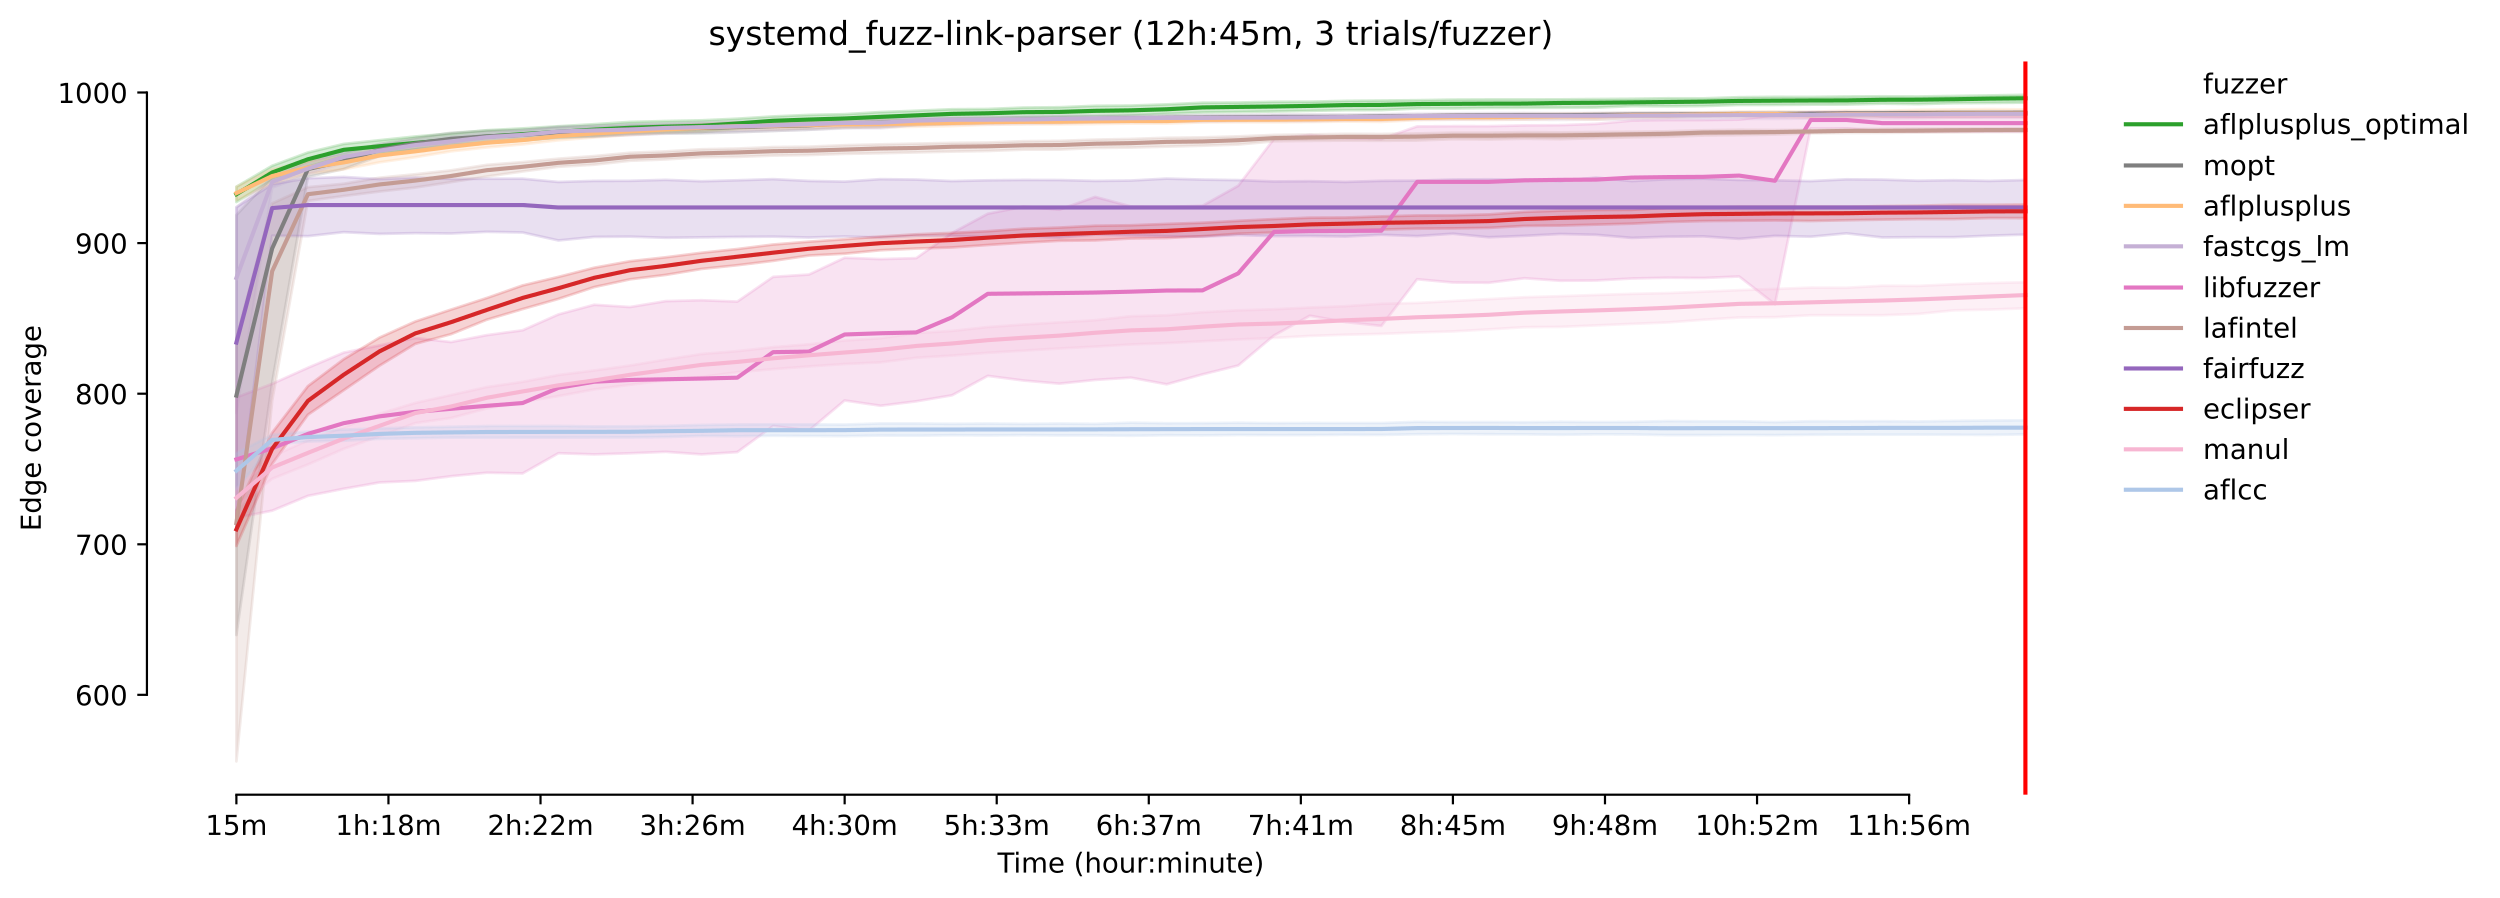 <?xml version="1.0" encoding="utf-8" standalone="no"?>
<!DOCTYPE svg PUBLIC "-//W3C//DTD SVG 1.1//EN"
  "http://www.w3.org/Graphics/SVG/1.1/DTD/svg11.dtd">
<!-- Created with matplotlib (https://matplotlib.org/) -->
<svg height="325.986pt" version="1.1" viewBox="0 0 907.354 325.986" width="907.354pt" xmlns="http://www.w3.org/2000/svg" xmlns:xlink="http://www.w3.org/1999/xlink">
 <defs>
  <style type="text/css">*{stroke-linecap:butt;stroke-linejoin:round;}</style>
 </defs>
 <g id="figure_1">
  <g id="patch_1">
   <path d="M 0 325.986 
L 907.354 325.986 
L 907.354 0 
L 0 0 
z
" style="fill:#ffffff;"/>
  </g>
  <g id="axes_1">
   <g id="patch_2">
    <path d="M 53.328 288.43 
L 767.568 288.43 
L 767.568 22.318 
L 53.328 22.318 
z
" style="fill:#ffffff;"/>
   </g>
   <g id="PolyCollection_1">
    <defs>
     <path d="M 85.794 -258.207 
L 85.794 -252.655 
L 98.78 -260.68 
L 111.766 -265.512 
L 124.752 -269.281 
L 137.738 -270.316 
L 150.724 -271.753 
L 163.711 -272.818 
L 176.697 -274.085 
L 189.683 -275.063 
L 202.669 -276.125 
L 215.655 -276.671 
L 228.642 -277.508 
L 241.628 -277.911 
L 254.614 -278.111 
L 267.6 -279.23 
L 280.586 -280.384 
L 293.572 -280.869 
L 306.559 -281.173 
L 319.545 -281.902 
L 332.531 -282.418 
L 345.517 -282.965 
L 358.503 -283.117 
L 371.49 -283.421 
L 384.476 -283.451 
L 397.462 -283.755 
L 410.448 -284.058 
L 423.434 -284.665 
L 436.42 -285.151 
L 449.407 -285.302 
L 462.393 -285.516 
L 475.379 -285.759 
L 488.365 -286.002 
L 501.351 -286.031 
L 514.338 -286.608 
L 527.324 -286.608 
L 540.31 -286.791 
L 553.296 -286.851 
L 566.282 -286.882 
L 579.268 -286.943 
L 592.255 -287.459 
L 605.241 -287.393 
L 618.227 -287.489 
L 631.213 -287.906 
L 644.199 -287.906 
L 657.186 -288.004 
L 670.172 -288.035 
L 683.158 -288.357 
L 696.144 -288.197 
L 709.13 -288.55 
L 722.116 -288.615 
L 735.103 -288.743 
L 735.103 -291.572 
L 735.103 -291.572 
L 722.116 -291.347 
L 709.13 -291.155 
L 696.144 -290.962 
L 683.158 -291.026 
L 670.172 -290.961 
L 657.186 -290.801 
L 644.199 -290.833 
L 631.213 -290.704 
L 618.227 -290.286 
L 605.241 -290.318 
L 592.255 -290.132 
L 579.268 -290.04 
L 566.282 -289.918 
L 553.296 -289.888 
L 540.31 -289.888 
L 527.324 -289.827 
L 514.338 -289.615 
L 501.351 -289.493 
L 488.365 -289.372 
L 475.379 -289.068 
L 462.393 -289.038 
L 449.407 -288.765 
L 436.42 -288.705 
L 423.434 -288.097 
L 410.448 -287.671 
L 397.462 -287.581 
L 384.476 -287.064 
L 371.49 -286.943 
L 358.503 -286.427 
L 345.517 -286.336 
L 332.531 -285.789 
L 319.545 -285.303 
L 306.559 -284.544 
L 293.572 -284.271 
L 280.586 -283.725 
L 267.6 -282.905 
L 254.614 -282.313 
L 241.628 -282.053 
L 228.642 -281.736 
L 215.655 -280.903 
L 202.669 -280.154 
L 189.683 -279.378 
L 176.697 -278.716 
L 163.711 -277.537 
L 150.724 -276.444 
L 137.738 -275.092 
L 124.752 -273.741 
L 111.766 -270.635 
L 98.78 -265.829 
L 85.794 -258.207 
z
" id="m978cdbbe21" style="stroke:#2ca02c;stroke-opacity:0.2;"/>
    </defs>
    <g clip-path="url(#pf35d500bbf)">
     <use style="fill:#2ca02c;fill-opacity:0.2;stroke:#2ca02c;stroke-opacity:0.2;" x="0" xlink:href="#m978cdbbe21" y="325.986"/>
    </g>
   </g>
   <g id="PolyCollection_2">
    <defs>
     <path d="M 85.794 -247.968 
L 85.794 -95.522 
L 98.78 -187.07 
L 111.766 -261.801 
L 124.752 -264.649 
L 137.738 -269.396 
L 150.724 -271.84 
L 163.711 -273.538 
L 176.697 -274.113 
L 189.683 -275.033 
L 202.669 -276.012 
L 215.655 -276.356 
L 228.642 -277.162 
L 241.628 -277.537 
L 254.614 -277.594 
L 267.6 -277.996 
L 280.586 -278.456 
L 293.572 -278.889 
L 306.559 -279.578 
L 319.545 -279.838 
L 332.531 -280.585 
L 345.517 -281.074 
L 358.503 -281.391 
L 371.49 -281.505 
L 384.476 -281.678 
L 397.462 -281.851 
L 410.448 -282.023 
L 423.434 -282.397 
L 436.42 -282.483 
L 449.407 -282.484 
L 462.393 -282.686 
L 475.379 -282.657 
L 488.365 -282.829 
L 501.351 -283.088 
L 514.338 -283.203 
L 527.324 -283.491 
L 540.31 -283.606 
L 553.296 -283.664 
L 566.282 -283.635 
L 579.268 -283.692 
L 592.255 -283.836 
L 605.241 -283.864 
L 618.227 -283.922 
L 631.213 -284.21 
L 644.199 -284.21 
L 657.186 -284.324 
L 670.172 -284.411 
L 683.158 -284.469 
L 696.144 -284.497 
L 709.13 -284.584 
L 722.116 -284.584 
L 735.103 -284.584 
L 735.103 -285.533 
L 735.103 -285.533 
L 722.116 -285.476 
L 709.13 -285.448 
L 696.144 -285.389 
L 683.158 -285.275 
L 670.172 -285.246 
L 657.186 -285.131 
L 644.199 -285.074 
L 631.213 -285.131 
L 618.227 -285.016 
L 605.241 -285.016 
L 592.255 -284.958 
L 579.268 -284.843 
L 566.282 -284.728 
L 553.296 -284.699 
L 540.31 -284.642 
L 527.324 -284.555 
L 514.338 -284.44 
L 501.351 -284.296 
L 488.365 -284.239 
L 475.379 -284.268 
L 462.393 -284.239 
L 449.407 -284.153 
L 436.42 -284.066 
L 423.434 -283.981 
L 410.448 -283.865 
L 397.462 -283.635 
L 384.476 -283.692 
L 371.49 -283.433 
L 358.503 -283.175 
L 345.517 -283.002 
L 332.531 -282.83 
L 319.545 -282.714 
L 306.559 -282.6 
L 293.572 -281.88 
L 280.586 -281.766 
L 267.6 -281.565 
L 254.614 -281.305 
L 241.628 -280.988 
L 228.642 -280.787 
L 215.655 -280.241 
L 202.669 -279.924 
L 189.683 -278.832 
L 176.697 -278.543 
L 163.711 -277.795 
L 150.724 -275.898 
L 137.738 -273.683 
L 124.752 -270.433 
L 111.766 -267.412 
L 98.78 -261.717 
L 85.794 -247.968 
z
" id="m7dbd7a16c5" style="stroke:#7f7f7f;stroke-opacity:0.2;"/>
    </defs>
    <g clip-path="url(#pf35d500bbf)">
     <use style="fill:#7f7f7f;fill-opacity:0.2;stroke:#7f7f7f;stroke-opacity:0.2;" x="0" xlink:href="#m7dbd7a16c5" y="325.986"/>
    </g>
   </g>
   <g id="PolyCollection_3">
    <defs>
     <path d="M 85.794 -258.196 
L 85.794 -253.331 
L 98.78 -259.299 
L 111.766 -262.981 
L 124.752 -264.506 
L 137.738 -267.065 
L 150.724 -268.936 
L 163.711 -271.064 
L 176.697 -272.474 
L 189.683 -273.566 
L 202.669 -275.063 
L 215.655 -276.098 
L 228.642 -276.99 
L 241.628 -277.795 
L 254.614 -278.313 
L 267.6 -279.004 
L 280.586 -279.09 
L 293.572 -279.435 
L 306.559 -279.723 
L 319.545 -279.78 
L 332.531 -279.982 
L 345.517 -280.24 
L 358.503 -280.701 
L 371.49 -280.845 
L 384.476 -280.816 
L 397.462 -280.96 
L 410.448 -281.143 
L 423.434 -281.136 
L 436.42 -281.555 
L 449.407 -281.633 
L 462.393 -281.594 
L 475.379 -281.711 
L 488.365 -281.868 
L 501.351 -281.751 
L 514.338 -282.388 
L 527.324 -282.569 
L 540.31 -282.461 
L 553.296 -282.57 
L 566.282 -282.813 
L 579.268 -282.57 
L 592.255 -283.254 
L 605.241 -283.254 
L 618.227 -283.664 
L 631.213 -283.664 
L 644.199 -283.664 
L 657.186 -283.299 
L 670.172 -283.554 
L 683.158 -283.554 
L 696.144 -283.39 
L 709.13 -283.39 
L 722.116 -283.527 
L 735.103 -283.527 
L 735.103 -286.26 
L 735.103 -286.26 
L 722.116 -286.396 
L 709.13 -286.26 
L 696.144 -286.123 
L 683.158 -285.74 
L 670.172 -285.85 
L 657.186 -285.394 
L 644.199 -285.576 
L 631.213 -285.508 
L 618.227 -285.167 
L 605.241 -285.03 
L 592.255 -284.962 
L 579.268 -284.893 
L 566.282 -284.758 
L 553.296 -284.593 
L 540.31 -284.429 
L 527.324 -284.409 
L 514.338 -284.028 
L 501.351 -283.781 
L 488.365 -283.742 
L 475.379 -283.664 
L 462.393 -283.507 
L 449.407 -283.43 
L 436.42 -283.351 
L 423.434 -282.946 
L 410.448 -283.057 
L 397.462 -282.916 
L 384.476 -282.829 
L 371.49 -282.714 
L 358.503 -282.628 
L 345.517 -282.399 
L 332.531 -282.225 
L 319.545 -282.225 
L 306.559 -281.966 
L 293.572 -281.823 
L 280.586 -281.621 
L 267.6 -281.449 
L 254.614 -280.988 
L 241.628 -280.183 
L 228.642 -279.521 
L 215.655 -278.918 
L 202.669 -278.141 
L 189.683 -276.789 
L 176.697 -276.185 
L 163.711 -274.487 
L 150.724 -273.107 
L 137.738 -271.957 
L 124.752 -269.339 
L 111.766 -267.383 
L 98.78 -264.622 
L 85.794 -258.196 
z
" id="m9a52ba005d" style="stroke:#ffbb78;stroke-opacity:0.2;"/>
    </defs>
    <g clip-path="url(#pf35d500bbf)">
     <use style="fill:#ffbb78;fill-opacity:0.2;stroke:#ffbb78;stroke-opacity:0.2;" x="0" xlink:href="#m9a52ba005d" y="325.986"/>
    </g>
   </g>
   <g id="PolyCollection_4">
    <defs>
     <path d="M 85.794 -250.729 
L 85.794 -176.053 
L 98.78 -257.861 
L 111.766 -262.751 
L 124.752 -267.009 
L 137.738 -269.194 
L 150.724 -271.64 
L 163.711 -273.107 
L 176.697 -274.429 
L 189.683 -275.207 
L 202.669 -276.357 
L 215.655 -276.53 
L 228.642 -276.903 
L 241.628 -277.45 
L 254.614 -277.824 
L 267.6 -278.112 
L 280.586 -278.485 
L 293.572 -278.888 
L 306.559 -279.378 
L 319.545 -279.349 
L 332.531 -280.586 
L 345.517 -280.873 
L 358.503 -280.931 
L 371.49 -281.017 
L 384.476 -281.247 
L 397.462 -281.563 
L 410.448 -281.708 
L 423.434 -281.765 
L 436.42 -281.794 
L 449.407 -281.995 
L 462.393 -282.023 
L 475.379 -281.937 
L 488.365 -282.283 
L 501.351 -282.312 
L 514.338 -282.57 
L 527.324 -282.512 
L 540.31 -282.656 
L 553.296 -282.542 
L 566.282 -282.455 
L 579.268 -282.599 
L 592.255 -282.599 
L 605.241 -282.685 
L 618.227 -282.657 
L 631.213 -282.8 
L 644.199 -282.829 
L 657.186 -282.972 
L 670.172 -283.001 
L 683.158 -283.03 
L 696.144 -283.088 
L 709.13 -283.318 
L 722.116 -283.261 
L 735.103 -283.29 
L 735.103 -285.591 
L 735.103 -285.591 
L 722.116 -285.563 
L 709.13 -285.533 
L 696.144 -285.447 
L 683.158 -285.447 
L 670.172 -285.361 
L 657.186 -285.303 
L 644.199 -285.303 
L 631.213 -285.217 
L 618.227 -285.102 
L 605.241 -285.102 
L 592.255 -285.073 
L 579.268 -285.016 
L 566.282 -284.93 
L 553.296 -285.044 
L 540.31 -284.987 
L 527.324 -284.9 
L 514.338 -284.9 
L 501.351 -284.526 
L 488.365 -284.441 
L 475.379 -284.44 
L 462.393 -284.411 
L 449.407 -284.296 
L 436.42 -284.211 
L 423.434 -284.239 
L 410.448 -284.21 
L 397.462 -284.153 
L 384.476 -284.095 
L 371.49 -283.836 
L 358.503 -283.779 
L 345.517 -283.807 
L 332.531 -283.492 
L 319.545 -283.117 
L 306.559 -282.944 
L 293.572 -282.513 
L 280.586 -282.168 
L 267.6 -281.966 
L 254.614 -281.564 
L 241.628 -281.19 
L 228.642 -280.758 
L 215.655 -280.327 
L 202.669 -279.895 
L 189.683 -278.745 
L 176.697 -277.738 
L 163.711 -276.358 
L 150.724 -274.891 
L 137.738 -273.366 
L 124.752 -270.98 
L 111.766 -266.606 
L 98.78 -262.004 
L 85.794 -250.729 
z
" id="m18d1d83158" style="stroke:#c5b0d5;stroke-opacity:0.2;"/>
    </defs>
    <g clip-path="url(#pf35d500bbf)">
     <use style="fill:#c5b0d5;fill-opacity:0.2;stroke:#c5b0d5;stroke-opacity:0.2;" x="0" xlink:href="#m18d1d83158" y="325.986"/>
    </g>
   </g>
   <g id="PolyCollection_5">
    <defs>
     <path d="M 85.794 -181.785 
L 85.794 -138.048 
L 98.78 -140.643 
L 111.766 -146.023 
L 124.752 -148.598 
L 137.738 -150.88 
L 150.724 -151.459 
L 163.711 -153.147 
L 176.697 -154.421 
L 189.683 -154.161 
L 202.669 -161.497 
L 215.655 -161.065 
L 228.642 -161.462 
L 241.628 -161.999 
L 254.614 -161.066 
L 267.6 -161.9 
L 280.586 -171.366 
L 293.572 -169.717 
L 306.559 -180.641 
L 319.545 -178.722 
L 332.531 -180.331 
L 345.517 -182.511 
L 358.503 -189.561 
L 371.49 -187.88 
L 384.476 -186.739 
L 397.462 -188.098 
L 410.448 -188.926 
L 423.434 -186.506 
L 436.42 -190.111 
L 449.407 -193.326 
L 462.393 -204.232 
L 475.379 -211.398 
L 488.365 -209.09 
L 501.351 -207.695 
L 514.338 -224.638 
L 527.324 -223.453 
L 540.31 -223.362 
L 553.296 -225.002 
L 566.282 -224.091 
L 579.268 -224.182 
L 592.255 -224.909 
L 605.241 -225.184 
L 618.227 -225.093 
L 631.213 -225.64 
L 644.199 -215.565 
L 657.186 -279.428 
L 670.172 -279.428 
L 683.158 -278.198 
L 696.144 -278.198 
L 709.13 -278.198 
L 722.116 -278.198 
L 735.103 -278.198 
L 735.103 -283.664 
L 735.103 -283.664 
L 722.116 -283.664 
L 709.13 -283.664 
L 696.144 -283.664 
L 683.158 -283.664 
L 670.172 -285.303 
L 657.186 -285.303 
L 644.199 -284.21 
L 631.213 -282.57 
L 618.227 -282.388 
L 605.241 -282.388 
L 592.255 -282.206 
L 579.268 -281.022 
L 566.282 -280.569 
L 553.296 -280.475 
L 540.31 -280.202 
L 527.324 -280.204 
L 514.338 -280.111 
L 501.351 -275.526 
L 488.365 -275.834 
L 475.379 -276.987 
L 462.393 -275.59 
L 449.407 -258.576 
L 436.42 -251.299 
L 423.434 -250.896 
L 410.448 -251.056 
L 397.462 -254.529 
L 384.476 -249.87 
L 371.49 -251.01 
L 358.503 -248.414 
L 345.517 -241.43 
L 332.531 -232.291 
L 319.545 -231.959 
L 306.559 -232.433 
L 293.572 -226.342 
L 280.586 -225.506 
L 267.6 -216.528 
L 254.614 -217.018 
L 241.628 -216.699 
L 228.642 -214.553 
L 215.655 -215.377 
L 202.669 -211.869 
L 189.683 -206.116 
L 176.697 -204.36 
L 163.711 -201.841 
L 150.724 -203.323 
L 137.738 -200.624 
L 124.752 -198.012 
L 111.766 -192.511 
L 98.78 -186.673 
L 85.794 -181.785 
z
" id="m59c867c87a" style="stroke:#e377c2;stroke-opacity:0.2;"/>
    </defs>
    <g clip-path="url(#pf35d500bbf)">
     <use style="fill:#e377c2;fill-opacity:0.2;stroke:#e377c2;stroke-opacity:0.2;" x="0" xlink:href="#m59c867c87a" y="325.986"/>
    </g>
   </g>
   <g id="PolyCollection_6">
    <defs>
     <path d="M 85.794 -203.36 
L 85.794 -49.652 
L 98.78 -180.541 
L 111.766 -253.086 
L 124.752 -254.84 
L 137.738 -256.481 
L 150.724 -257.919 
L 163.711 -259.875 
L 176.697 -261.917 
L 189.683 -263.757 
L 202.669 -265.455 
L 215.655 -266.203 
L 228.642 -267.641 
L 241.628 -268.13 
L 254.614 -268.936 
L 267.6 -269.051 
L 280.586 -269.511 
L 293.572 -269.712 
L 306.559 -270.144 
L 319.545 -270.374 
L 332.531 -270.668 
L 345.517 -270.972 
L 358.503 -271.184 
L 371.49 -271.669 
L 384.476 -271.7 
L 397.462 -272.277 
L 410.448 -272.428 
L 423.434 -272.762 
L 436.42 -273.097 
L 449.407 -273.521 
L 462.393 -274.706 
L 475.379 -274.857 
L 488.365 -274.949 
L 501.351 -274.887 
L 514.338 -274.982 
L 527.324 -275.465 
L 540.31 -275.369 
L 553.296 -275.625 
L 566.282 -275.465 
L 579.268 -275.851 
L 592.255 -276.14 
L 605.241 -276.334 
L 618.227 -276.797 
L 631.213 -276.933 
L 644.199 -277.139 
L 657.186 -277.582 
L 670.172 -277.719 
L 683.158 -277.754 
L 696.144 -277.857 
L 709.13 -277.959 
L 722.116 -278.096 
L 735.103 -278.096 
L 735.103 -279.428 
L 735.103 -279.428 
L 722.116 -279.394 
L 709.13 -279.325 
L 696.144 -279.325 
L 683.158 -279.223 
L 670.172 -279.155 
L 657.186 -278.881 
L 644.199 -278.814 
L 631.213 -278.881 
L 618.227 -278.711 
L 605.241 -278.327 
L 592.255 -278.166 
L 579.268 -278.07 
L 566.282 -277.942 
L 553.296 -278.037 
L 540.31 -277.845 
L 527.324 -277.845 
L 514.338 -277.555 
L 501.351 -277.363 
L 488.365 -277.409 
L 475.379 -277.196 
L 462.393 -277.014 
L 449.407 -276.499 
L 436.42 -276.134 
L 423.434 -275.982 
L 410.448 -275.557 
L 397.462 -275.314 
L 384.476 -274.858 
L 371.49 -274.737 
L 358.503 -274.252 
L 345.517 -274.13 
L 332.531 -273.856 
L 319.545 -273.596 
L 306.559 -273.28 
L 293.572 -272.762 
L 280.586 -272.618 
L 267.6 -272.071 
L 254.614 -271.813 
L 241.628 -271.036 
L 228.642 -270.547 
L 215.655 -269.339 
L 202.669 -268.39 
L 189.683 -267.154 
L 176.697 -266.146 
L 163.711 -264.162 
L 150.724 -262.752 
L 137.738 -261.486 
L 124.752 -259.3 
L 111.766 -258.063 
L 98.78 -252.166 
L 85.794 -203.36 
z
" id="md8a28b3b06" style="stroke:#c49c94;stroke-opacity:0.2;"/>
    </defs>
    <g clip-path="url(#pf35d500bbf)">
     <use style="fill:#c49c94;fill-opacity:0.2;stroke:#c49c94;stroke-opacity:0.2;" x="0" xlink:href="#md8a28b3b06" y="325.986"/>
    </g>
   </g>
   <g id="PolyCollection_7">
    <defs>
     <path d="M 85.794 -250.785 
L 85.794 -133.418 
L 98.78 -240.429 
L 111.766 -240.274 
L 124.752 -241.731 
L 137.738 -241.094 
L 150.724 -241.367 
L 163.711 -241.235 
L 176.697 -241.851 
L 189.683 -241.611 
L 202.669 -238.715 
L 215.655 -240.002 
L 228.642 -240.1 
L 241.628 -239.683 
L 254.614 -239.843 
L 267.6 -240.003 
L 280.586 -240.1 
L 293.572 -239.775 
L 306.559 -240.165 
L 319.545 -239.776 
L 332.531 -240.421 
L 345.517 -240.421 
L 358.503 -239.844 
L 371.49 -240.157 
L 384.476 -239.779 
L 397.462 -240.868 
L 410.448 -240.549 
L 423.434 -240.196 
L 436.42 -240.065 
L 449.407 -240.68 
L 462.393 -240.289 
L 475.379 -240.326 
L 488.365 -240.13 
L 501.351 -240.775 
L 514.338 -240.293 
L 527.324 -241.162 
L 540.31 -239.871 
L 553.296 -240.39 
L 566.282 -241.065 
L 579.268 -240.772 
L 592.255 -239.649 
L 605.241 -240.068 
L 618.227 -240.197 
L 631.213 -239.297 
L 644.199 -240.385 
L 657.186 -240.067 
L 670.172 -241.288 
L 683.158 -239.806 
L 696.144 -239.908 
L 709.13 -239.906 
L 722.116 -240.454 
L 735.103 -240.838 
L 735.103 -260.646 
L 735.103 -260.646 
L 722.116 -260.326 
L 709.13 -260.582 
L 696.144 -260.39 
L 683.158 -260.805 
L 670.172 -260.902 
L 657.186 -260.26 
L 644.199 -260.549 
L 631.213 -260.678 
L 618.227 -261.13 
L 605.241 -260.934 
L 592.255 -260.263 
L 579.268 -261.546 
L 566.282 -260.261 
L 553.296 -260.808 
L 540.31 -260.906 
L 527.324 -260.838 
L 514.338 -260.421 
L 501.351 -260.356 
L 488.365 -259.971 
L 475.379 -260.232 
L 462.393 -260.131 
L 449.407 -260.614 
L 436.42 -260.806 
L 423.434 -261.162 
L 410.448 -260.456 
L 397.462 -260.325 
L 384.476 -260.648 
L 371.49 -260.683 
L 358.503 -260.548 
L 345.517 -260.269 
L 332.531 -260.809 
L 319.545 -260.968 
L 306.559 -260.071 
L 293.572 -260.324 
L 280.586 -260.967 
L 267.6 -260.552 
L 254.614 -260.202 
L 241.628 -260.71 
L 228.642 -260.355 
L 215.655 -260.336 
L 202.669 -259.94 
L 189.683 -261.139 
L 176.697 -261.104 
L 163.711 -261.045 
L 150.724 -261.532 
L 137.738 -260.983 
L 124.752 -261.772 
L 111.766 -261.286 
L 98.78 -259.128 
L 85.794 -250.785 
z
" id="mc1e4e310ba" style="stroke:#9467bd;stroke-opacity:0.2;"/>
    </defs>
    <g clip-path="url(#pf35d500bbf)">
     <use style="fill:#9467bd;fill-opacity:0.2;stroke:#9467bd;stroke-opacity:0.2;" x="0" xlink:href="#mc1e4e310ba" y="325.986"/>
    </g>
   </g>
   <g id="PolyCollection_8">
    <defs>
     <path d="M 85.794 -140.717 
L 85.794 -127.846 
L 98.78 -157.632 
L 111.766 -175.473 
L 124.752 -184.355 
L 137.738 -193.266 
L 150.724 -201.191 
L 163.711 -204.714 
L 176.697 -209.963 
L 189.683 -213.815 
L 202.669 -217.505 
L 215.655 -221.794 
L 228.642 -224.609 
L 241.628 -226.216 
L 254.614 -228.377 
L 267.6 -229.728 
L 280.586 -231.31 
L 293.572 -233.238 
L 306.559 -233.9 
L 319.545 -235.165 
L 332.531 -235.77 
L 345.517 -236.172 
L 358.503 -237.064 
L 371.49 -237.898 
L 384.476 -238.588 
L 397.462 -238.732 
L 410.448 -239.421 
L 423.434 -239.595 
L 436.42 -240.256 
L 449.407 -241.176 
L 462.393 -241.579 
L 475.379 -242.271 
L 488.365 -242.299 
L 501.351 -242.645 
L 514.338 -242.989 
L 527.324 -243.076 
L 540.31 -243.277 
L 553.296 -243.996 
L 566.282 -244.112 
L 579.268 -244.455 
L 592.255 -244.801 
L 605.241 -245.406 
L 618.227 -245.751 
L 631.213 -245.866 
L 644.199 -245.981 
L 657.186 -245.779 
L 670.172 -246.039 
L 683.158 -246.269 
L 696.144 -246.47 
L 709.13 -246.469 
L 722.116 -246.844 
L 735.103 -246.814 
L 735.103 -251.763 
L 735.103 -251.763 
L 722.116 -251.649 
L 709.13 -251.648 
L 696.144 -251.332 
L 683.158 -251.188 
L 670.172 -250.93 
L 657.186 -250.93 
L 644.199 -250.93 
L 631.213 -250.901 
L 618.227 -250.584 
L 605.241 -250.556 
L 592.255 -249.836 
L 579.268 -249.779 
L 566.282 -249.548 
L 553.296 -249.089 
L 540.31 -248.167 
L 527.324 -247.851 
L 514.338 -247.794 
L 501.351 -247.448 
L 488.365 -247.046 
L 475.379 -246.988 
L 462.393 -246.47 
L 449.407 -245.837 
L 436.42 -245.148 
L 423.434 -244.717 
L 410.448 -244.227 
L 397.462 -244.055 
L 384.476 -243.393 
L 371.49 -242.961 
L 358.503 -242.069 
L 345.517 -241.467 
L 332.531 -240.948 
L 319.545 -240.143 
L 306.559 -239.165 
L 293.572 -238.272 
L 280.586 -237.237 
L 267.6 -235.598 
L 254.614 -234.246 
L 241.628 -232.606 
L 228.642 -231.17 
L 215.655 -228.819 
L 202.669 -225.485 
L 189.683 -222.397 
L 176.697 -217.835 
L 163.711 -213.626 
L 150.724 -209.307 
L 137.738 -203.461 
L 124.752 -195.62 
L 111.766 -185.861 
L 98.78 -168.946 
L 85.794 -140.717 
z
" id="ma43e026643" style="stroke:#d62728;stroke-opacity:0.2;"/>
    </defs>
    <g clip-path="url(#pf35d500bbf)">
     <use style="fill:#d62728;fill-opacity:0.2;stroke:#d62728;stroke-opacity:0.2;" x="0" xlink:href="#ma43e026643" y="325.986"/>
    </g>
   </g>
   <g id="PolyCollection_9">
    <defs>
     <path d="M 85.794 -148.67 
L 85.794 -141.809 
L 98.78 -152.22 
L 111.766 -157.414 
L 124.752 -163.097 
L 137.738 -167.66 
L 150.724 -172.441 
L 163.711 -174.3 
L 176.697 -177.744 
L 189.683 -180.148 
L 202.669 -182.225 
L 215.655 -184.658 
L 228.642 -186.325 
L 241.628 -187.964 
L 254.614 -189.165 
L 267.6 -190.888 
L 280.586 -192.007 
L 293.572 -192.993 
L 306.559 -193.868 
L 319.545 -194.467 
L 332.531 -196.134 
L 345.517 -196.927 
L 358.503 -197.939 
L 371.49 -198.731 
L 384.476 -199.496 
L 397.462 -200.18 
L 410.448 -200.971 
L 423.434 -201.437 
L 436.42 -202.119 
L 449.407 -202.776 
L 462.393 -203.323 
L 475.379 -204.058 
L 488.365 -204.496 
L 501.351 -204.798 
L 514.338 -205.317 
L 527.324 -205.697 
L 540.31 -206.437 
L 553.296 -207.23 
L 566.282 -207.34 
L 579.268 -207.882 
L 592.255 -208.431 
L 605.241 -208.951 
L 618.227 -209.935 
L 631.213 -210.754 
L 644.199 -210.864 
L 657.186 -211.575 
L 670.172 -211.575 
L 683.158 -211.575 
L 696.144 -212.039 
L 709.13 -213.351 
L 722.116 -213.622 
L 735.103 -214.089 
L 735.103 -223.545 
L 735.103 -223.545 
L 722.116 -223.246 
L 709.13 -222.807 
L 696.144 -222.233 
L 683.158 -222.29 
L 670.172 -221.55 
L 657.186 -221.605 
L 644.199 -221.113 
L 631.213 -220.676 
L 618.227 -220.131 
L 605.241 -219.611 
L 592.255 -219.338 
L 579.268 -218.926 
L 566.282 -218.492 
L 553.296 -218.107 
L 540.31 -217.427 
L 527.324 -216.741 
L 514.338 -216.031 
L 501.351 -215.73 
L 488.365 -214.855 
L 475.379 -214.363 
L 462.393 -213.735 
L 449.407 -213.356 
L 436.42 -212.668 
L 423.434 -211.548 
L 410.448 -211.22 
L 397.462 -209.749 
L 384.476 -208.98 
L 371.49 -208.19 
L 358.503 -207.286 
L 345.517 -205.865 
L 332.531 -205.1 
L 319.545 -203.214 
L 306.559 -202.396 
L 293.572 -201.027 
L 280.586 -199.989 
L 267.6 -198.54 
L 254.614 -197.503 
L 241.628 -195.481 
L 228.642 -193.322 
L 215.655 -191.52 
L 202.669 -189.878 
L 189.683 -187.392 
L 176.697 -185.506 
L 163.711 -182.609 
L 150.724 -179.741 
L 137.738 -175.805 
L 124.752 -170.914 
L 111.766 -166.132 
L 98.78 -160.368 
L 85.794 -148.67 
z
" id="m4e0c4b9f63" style="stroke:#f7b6d2;stroke-opacity:0.2;"/>
    </defs>
    <g clip-path="url(#pf35d500bbf)">
     <use style="fill:#f7b6d2;fill-opacity:0.2;stroke:#f7b6d2;stroke-opacity:0.2;" x="0" xlink:href="#m4e0c4b9f63" y="325.986"/>
    </g>
   </g>
   <g id="PolyCollection_10">
    <defs>
     <path d="M 85.794 -161.486 
L 85.794 -148.422 
L 98.78 -164.599 
L 111.766 -165.748 
L 124.752 -166.022 
L 137.738 -166.704 
L 150.724 -166.923 
L 163.711 -167.169 
L 176.697 -167.141 
L 189.683 -167.169 
L 202.669 -167.169 
L 215.655 -167.195 
L 228.642 -167.223 
L 241.628 -167.361 
L 254.614 -167.77 
L 267.6 -167.661 
L 280.586 -167.825 
L 293.572 -167.742 
L 306.559 -167.688 
L 319.545 -167.907 
L 332.531 -167.852 
L 345.517 -168.016 
L 358.503 -167.934 
L 371.49 -168.044 
L 384.476 -167.934 
L 397.462 -167.962 
L 410.448 -167.824 
L 423.434 -168.016 
L 436.42 -167.96 
L 449.407 -168.098 
L 462.393 -168.044 
L 475.379 -168.07 
L 488.365 -168.18 
L 501.351 -168.125 
L 514.338 -168.373 
L 527.324 -168.459 
L 540.31 -168.373 
L 553.296 -168.344 
L 566.282 -168.192 
L 579.268 -168.344 
L 592.255 -168.314 
L 605.241 -168.055 
L 618.227 -168.055 
L 631.213 -168.118 
L 644.199 -168.053 
L 657.186 -168.184 
L 670.172 -168.248 
L 683.158 -168.216 
L 696.144 -168.248 
L 709.13 -168.184 
L 722.116 -168.138 
L 735.103 -168.344 
L 735.103 -173.435 
L 735.103 -173.435 
L 722.116 -173.366 
L 709.13 -173.232 
L 696.144 -173.006 
L 683.158 -173.135 
L 670.172 -173.071 
L 657.186 -173.102 
L 644.199 -172.782 
L 631.213 -173.071 
L 618.227 -173.071 
L 605.241 -173.167 
L 592.255 -172.869 
L 579.268 -172.809 
L 566.282 -172.899 
L 553.296 -172.748 
L 540.31 -172.804 
L 527.324 -172.774 
L 514.338 -172.889 
L 501.351 -172.443 
L 488.365 -172.443 
L 475.379 -172.499 
L 462.393 -172.416 
L 449.407 -172.553 
L 436.42 -172.417 
L 423.434 -172.389 
L 410.448 -172.581 
L 397.462 -172.144 
L 384.476 -172.279 
L 371.49 -172.143 
L 358.503 -172.279 
L 345.517 -172.17 
L 332.531 -172.307 
L 319.545 -172.307 
L 306.559 -171.898 
L 293.572 -171.952 
L 280.586 -171.979 
L 267.6 -171.924 
L 254.614 -171.76 
L 241.628 -171.405 
L 228.642 -171.27 
L 215.655 -171.214 
L 202.669 -171.406 
L 189.683 -171.378 
L 176.697 -171.351 
L 163.711 -171.106 
L 150.724 -170.886 
L 137.738 -170.503 
L 124.752 -170.066 
L 111.766 -169.383 
L 98.78 -168.208 
L 85.794 -161.486 
z
" id="m1c55bdac25" style="stroke:#aec7e8;stroke-opacity:0.2;"/>
    </defs>
    <g clip-path="url(#pf35d500bbf)">
     <use style="fill:#aec7e8;fill-opacity:0.2;stroke:#aec7e8;stroke-opacity:0.2;" x="0" xlink:href="#m1c55bdac25" y="325.986"/>
    </g>
   </g>
   <g id="matplotlib.axis_1">
    <g id="xtick_1">
     <g id="line2d_1">
      <defs>
       <path d="M 0 0 
L 0 3.5 
" id="m53c1ae1811" style="stroke:#000000;stroke-width:0.8;"/>
      </defs>
      <g>
       <use style="stroke:#000000;stroke-width:0.8;" x="85.794" xlink:href="#m53c1ae1811" y="288.43"/>
      </g>
     </g>
     <g id="text_1">
      <!-- 15m -->
      <g transform="translate(74.561 303.029)scale(0.1 -0.1)">
       <defs>
        <path d="M 12.406 8.297 
L 28.516 8.297 
L 28.516 63.922 
L 10.984 60.406 
L 10.984 69.391 
L 28.422 72.906 
L 38.281 72.906 
L 38.281 8.297 
L 54.391 8.297 
L 54.391 0 
L 12.406 0 
z
" id="DejaVuSans-49"/>
        <path d="M 10.797 72.906 
L 49.516 72.906 
L 49.516 64.594 
L 19.828 64.594 
L 19.828 46.734 
Q 21.969 47.469 24.109 47.828 
Q 26.266 48.188 28.422 48.188 
Q 40.625 48.188 47.75 41.5 
Q 54.891 34.812 54.891 23.391 
Q 54.891 11.625 47.562 5.094 
Q 40.234 -1.422 26.906 -1.422 
Q 22.312 -1.422 17.547 -0.641 
Q 12.797 0.141 7.719 1.703 
L 7.719 11.625 
Q 12.109 9.234 16.797 8.062 
Q 21.484 6.891 26.703 6.891 
Q 35.156 6.891 40.078 11.328 
Q 45.016 15.766 45.016 23.391 
Q 45.016 31 40.078 35.438 
Q 35.156 39.891 26.703 39.891 
Q 22.75 39.891 18.812 39.016 
Q 14.891 38.141 10.797 36.281 
z
" id="DejaVuSans-53"/>
        <path d="M 52 44.188 
Q 55.375 50.25 60.062 53.125 
Q 64.75 56 71.094 56 
Q 79.641 56 84.281 50.016 
Q 88.922 44.047 88.922 33.016 
L 88.922 0 
L 79.891 0 
L 79.891 32.719 
Q 79.891 40.578 77.094 44.375 
Q 74.312 48.188 68.609 48.188 
Q 61.625 48.188 57.562 43.547 
Q 53.516 38.922 53.516 30.906 
L 53.516 0 
L 44.484 0 
L 44.484 32.719 
Q 44.484 40.625 41.703 44.406 
Q 38.922 48.188 33.109 48.188 
Q 26.219 48.188 22.156 43.531 
Q 18.109 38.875 18.109 30.906 
L 18.109 0 
L 9.078 0 
L 9.078 54.688 
L 18.109 54.688 
L 18.109 46.188 
Q 21.188 51.219 25.484 53.609 
Q 29.781 56 35.688 56 
Q 41.656 56 45.828 52.969 
Q 50 49.953 52 44.188 
z
" id="DejaVuSans-109"/>
       </defs>
       <use xlink:href="#DejaVuSans-49"/>
       <use x="63.623" xlink:href="#DejaVuSans-53"/>
       <use x="127.246" xlink:href="#DejaVuSans-109"/>
      </g>
     </g>
    </g>
    <g id="xtick_2">
     <g id="line2d_2">
      <g>
       <use style="stroke:#000000;stroke-width:0.8;" x="140.985" xlink:href="#m53c1ae1811" y="288.43"/>
      </g>
     </g>
     <g id="text_2">
      <!-- 1h:18m -->
      <g transform="translate(121.718 303.029)scale(0.1 -0.1)">
       <defs>
        <path d="M 54.891 33.016 
L 54.891 0 
L 45.906 0 
L 45.906 32.719 
Q 45.906 40.484 42.875 44.328 
Q 39.844 48.188 33.797 48.188 
Q 26.516 48.188 22.312 43.547 
Q 18.109 38.922 18.109 30.906 
L 18.109 0 
L 9.078 0 
L 9.078 75.984 
L 18.109 75.984 
L 18.109 46.188 
Q 21.344 51.125 25.703 53.562 
Q 30.078 56 35.797 56 
Q 45.219 56 50.047 50.172 
Q 54.891 44.344 54.891 33.016 
z
" id="DejaVuSans-104"/>
        <path d="M 11.719 12.406 
L 22.016 12.406 
L 22.016 0 
L 11.719 0 
z
M 11.719 51.703 
L 22.016 51.703 
L 22.016 39.312 
L 11.719 39.312 
z
" id="DejaVuSans-58"/>
        <path d="M 31.781 34.625 
Q 24.75 34.625 20.719 30.859 
Q 16.703 27.094 16.703 20.516 
Q 16.703 13.922 20.719 10.156 
Q 24.75 6.391 31.781 6.391 
Q 38.812 6.391 42.859 10.172 
Q 46.922 13.969 46.922 20.516 
Q 46.922 27.094 42.891 30.859 
Q 38.875 34.625 31.781 34.625 
z
M 21.922 38.812 
Q 15.578 40.375 12.031 44.719 
Q 8.5 49.078 8.5 55.328 
Q 8.5 64.062 14.719 69.141 
Q 20.953 74.219 31.781 74.219 
Q 42.672 74.219 48.875 69.141 
Q 55.078 64.062 55.078 55.328 
Q 55.078 49.078 51.531 44.719 
Q 48 40.375 41.703 38.812 
Q 48.828 37.156 52.797 32.312 
Q 56.781 27.484 56.781 20.516 
Q 56.781 9.906 50.312 4.234 
Q 43.844 -1.422 31.781 -1.422 
Q 19.734 -1.422 13.25 4.234 
Q 6.781 9.906 6.781 20.516 
Q 6.781 27.484 10.781 32.312 
Q 14.797 37.156 21.922 38.812 
z
M 18.312 54.391 
Q 18.312 48.734 21.844 45.562 
Q 25.391 42.391 31.781 42.391 
Q 38.141 42.391 41.719 45.562 
Q 45.312 48.734 45.312 54.391 
Q 45.312 60.062 41.719 63.234 
Q 38.141 66.406 31.781 66.406 
Q 25.391 66.406 21.844 63.234 
Q 18.312 60.062 18.312 54.391 
z
" id="DejaVuSans-56"/>
       </defs>
       <use xlink:href="#DejaVuSans-49"/>
       <use x="63.623" xlink:href="#DejaVuSans-104"/>
       <use x="127.002" xlink:href="#DejaVuSans-58"/>
       <use x="160.693" xlink:href="#DejaVuSans-49"/>
       <use x="224.316" xlink:href="#DejaVuSans-56"/>
       <use x="287.939" xlink:href="#DejaVuSans-109"/>
      </g>
     </g>
    </g>
    <g id="xtick_3">
     <g id="line2d_3">
      <g>
       <use style="stroke:#000000;stroke-width:0.8;" x="196.176" xlink:href="#m53c1ae1811" y="288.43"/>
      </g>
     </g>
     <g id="text_3">
      <!-- 2h:22m -->
      <g transform="translate(176.909 303.029)scale(0.1 -0.1)">
       <defs>
        <path d="M 19.188 8.297 
L 53.609 8.297 
L 53.609 0 
L 7.328 0 
L 7.328 8.297 
Q 12.938 14.109 22.625 23.891 
Q 32.328 33.688 34.812 36.531 
Q 39.547 41.844 41.422 45.531 
Q 43.312 49.219 43.312 52.781 
Q 43.312 58.594 39.234 62.25 
Q 35.156 65.922 28.609 65.922 
Q 23.969 65.922 18.812 64.312 
Q 13.672 62.703 7.812 59.422 
L 7.812 69.391 
Q 13.766 71.781 18.938 73 
Q 24.125 74.219 28.422 74.219 
Q 39.75 74.219 46.484 68.547 
Q 53.219 62.891 53.219 53.422 
Q 53.219 48.922 51.531 44.891 
Q 49.859 40.875 45.406 35.406 
Q 44.188 33.984 37.641 27.219 
Q 31.109 20.453 19.188 8.297 
z
" id="DejaVuSans-50"/>
       </defs>
       <use xlink:href="#DejaVuSans-50"/>
       <use x="63.623" xlink:href="#DejaVuSans-104"/>
       <use x="127.002" xlink:href="#DejaVuSans-58"/>
       <use x="160.693" xlink:href="#DejaVuSans-50"/>
       <use x="224.316" xlink:href="#DejaVuSans-50"/>
       <use x="287.939" xlink:href="#DejaVuSans-109"/>
      </g>
     </g>
    </g>
    <g id="xtick_4">
     <g id="line2d_4">
      <g>
       <use style="stroke:#000000;stroke-width:0.8;" x="251.367" xlink:href="#m53c1ae1811" y="288.43"/>
      </g>
     </g>
     <g id="text_4">
      <!-- 3h:26m -->
      <g transform="translate(232.1 303.029)scale(0.1 -0.1)">
       <defs>
        <path d="M 40.578 39.312 
Q 47.656 37.797 51.625 33 
Q 55.609 28.219 55.609 21.188 
Q 55.609 10.406 48.188 4.484 
Q 40.766 -1.422 27.094 -1.422 
Q 22.516 -1.422 17.656 -0.516 
Q 12.797 0.391 7.625 2.203 
L 7.625 11.719 
Q 11.719 9.328 16.594 8.109 
Q 21.484 6.891 26.812 6.891 
Q 36.078 6.891 40.938 10.547 
Q 45.797 14.203 45.797 21.188 
Q 45.797 27.641 41.281 31.266 
Q 36.766 34.906 28.719 34.906 
L 20.219 34.906 
L 20.219 43.016 
L 29.109 43.016 
Q 36.375 43.016 40.234 45.922 
Q 44.094 48.828 44.094 54.297 
Q 44.094 59.906 40.109 62.906 
Q 36.141 65.922 28.719 65.922 
Q 24.656 65.922 20.016 65.031 
Q 15.375 64.156 9.812 62.312 
L 9.812 71.094 
Q 15.438 72.656 20.344 73.438 
Q 25.25 74.219 29.594 74.219 
Q 40.828 74.219 47.359 69.109 
Q 53.906 64.016 53.906 55.328 
Q 53.906 49.266 50.438 45.094 
Q 46.969 40.922 40.578 39.312 
z
" id="DejaVuSans-51"/>
        <path d="M 33.016 40.375 
Q 26.375 40.375 22.484 35.828 
Q 18.609 31.297 18.609 23.391 
Q 18.609 15.531 22.484 10.953 
Q 26.375 6.391 33.016 6.391 
Q 39.656 6.391 43.531 10.953 
Q 47.406 15.531 47.406 23.391 
Q 47.406 31.297 43.531 35.828 
Q 39.656 40.375 33.016 40.375 
z
M 52.594 71.297 
L 52.594 62.312 
Q 48.875 64.062 45.094 64.984 
Q 41.312 65.922 37.594 65.922 
Q 27.828 65.922 22.672 59.328 
Q 17.531 52.734 16.797 39.406 
Q 19.672 43.656 24.016 45.922 
Q 28.375 48.188 33.594 48.188 
Q 44.578 48.188 50.953 41.516 
Q 57.328 34.859 57.328 23.391 
Q 57.328 12.156 50.688 5.359 
Q 44.047 -1.422 33.016 -1.422 
Q 20.359 -1.422 13.672 8.266 
Q 6.984 17.969 6.984 36.375 
Q 6.984 53.656 15.188 63.938 
Q 23.391 74.219 37.203 74.219 
Q 40.922 74.219 44.703 73.484 
Q 48.484 72.75 52.594 71.297 
z
" id="DejaVuSans-54"/>
       </defs>
       <use xlink:href="#DejaVuSans-51"/>
       <use x="63.623" xlink:href="#DejaVuSans-104"/>
       <use x="127.002" xlink:href="#DejaVuSans-58"/>
       <use x="160.693" xlink:href="#DejaVuSans-50"/>
       <use x="224.316" xlink:href="#DejaVuSans-54"/>
       <use x="287.939" xlink:href="#DejaVuSans-109"/>
      </g>
     </g>
    </g>
    <g id="xtick_5">
     <g id="line2d_5">
      <g>
       <use style="stroke:#000000;stroke-width:0.8;" x="306.559" xlink:href="#m53c1ae1811" y="288.43"/>
      </g>
     </g>
     <g id="text_5">
      <!-- 4h:30m -->
      <g transform="translate(287.291 303.029)scale(0.1 -0.1)">
       <defs>
        <path d="M 37.797 64.312 
L 12.891 25.391 
L 37.797 25.391 
z
M 35.203 72.906 
L 47.609 72.906 
L 47.609 25.391 
L 58.016 25.391 
L 58.016 17.188 
L 47.609 17.188 
L 47.609 0 
L 37.797 0 
L 37.797 17.188 
L 4.891 17.188 
L 4.891 26.703 
z
" id="DejaVuSans-52"/>
        <path d="M 31.781 66.406 
Q 24.172 66.406 20.328 58.906 
Q 16.5 51.422 16.5 36.375 
Q 16.5 21.391 20.328 13.891 
Q 24.172 6.391 31.781 6.391 
Q 39.453 6.391 43.281 13.891 
Q 47.125 21.391 47.125 36.375 
Q 47.125 51.422 43.281 58.906 
Q 39.453 66.406 31.781 66.406 
z
M 31.781 74.219 
Q 44.047 74.219 50.516 64.516 
Q 56.984 54.828 56.984 36.375 
Q 56.984 17.969 50.516 8.266 
Q 44.047 -1.422 31.781 -1.422 
Q 19.531 -1.422 13.062 8.266 
Q 6.594 17.969 6.594 36.375 
Q 6.594 54.828 13.062 64.516 
Q 19.531 74.219 31.781 74.219 
z
" id="DejaVuSans-48"/>
       </defs>
       <use xlink:href="#DejaVuSans-52"/>
       <use x="63.623" xlink:href="#DejaVuSans-104"/>
       <use x="127.002" xlink:href="#DejaVuSans-58"/>
       <use x="160.693" xlink:href="#DejaVuSans-51"/>
       <use x="224.316" xlink:href="#DejaVuSans-48"/>
       <use x="287.939" xlink:href="#DejaVuSans-109"/>
      </g>
     </g>
    </g>
    <g id="xtick_6">
     <g id="line2d_6">
      <g>
       <use style="stroke:#000000;stroke-width:0.8;" x="361.75" xlink:href="#m53c1ae1811" y="288.43"/>
      </g>
     </g>
     <g id="text_6">
      <!-- 5h:33m -->
      <g transform="translate(342.483 303.029)scale(0.1 -0.1)">
       <use xlink:href="#DejaVuSans-53"/>
       <use x="63.623" xlink:href="#DejaVuSans-104"/>
       <use x="127.002" xlink:href="#DejaVuSans-58"/>
       <use x="160.693" xlink:href="#DejaVuSans-51"/>
       <use x="224.316" xlink:href="#DejaVuSans-51"/>
       <use x="287.939" xlink:href="#DejaVuSans-109"/>
      </g>
     </g>
    </g>
    <g id="xtick_7">
     <g id="line2d_7">
      <g>
       <use style="stroke:#000000;stroke-width:0.8;" x="416.941" xlink:href="#m53c1ae1811" y="288.43"/>
      </g>
     </g>
     <g id="text_7">
      <!-- 6h:37m -->
      <g transform="translate(397.674 303.029)scale(0.1 -0.1)">
       <defs>
        <path d="M 8.203 72.906 
L 55.078 72.906 
L 55.078 68.703 
L 28.609 0 
L 18.312 0 
L 43.219 64.594 
L 8.203 64.594 
z
" id="DejaVuSans-55"/>
       </defs>
       <use xlink:href="#DejaVuSans-54"/>
       <use x="63.623" xlink:href="#DejaVuSans-104"/>
       <use x="127.002" xlink:href="#DejaVuSans-58"/>
       <use x="160.693" xlink:href="#DejaVuSans-51"/>
       <use x="224.316" xlink:href="#DejaVuSans-55"/>
       <use x="287.939" xlink:href="#DejaVuSans-109"/>
      </g>
     </g>
    </g>
    <g id="xtick_8">
     <g id="line2d_8">
      <g>
       <use style="stroke:#000000;stroke-width:0.8;" x="472.132" xlink:href="#m53c1ae1811" y="288.43"/>
      </g>
     </g>
     <g id="text_8">
      <!-- 7h:41m -->
      <g transform="translate(452.865 303.029)scale(0.1 -0.1)">
       <use xlink:href="#DejaVuSans-55"/>
       <use x="63.623" xlink:href="#DejaVuSans-104"/>
       <use x="127.002" xlink:href="#DejaVuSans-58"/>
       <use x="160.693" xlink:href="#DejaVuSans-52"/>
       <use x="224.316" xlink:href="#DejaVuSans-49"/>
       <use x="287.939" xlink:href="#DejaVuSans-109"/>
      </g>
     </g>
    </g>
    <g id="xtick_9">
     <g id="line2d_9">
      <g>
       <use style="stroke:#000000;stroke-width:0.8;" x="527.324" xlink:href="#m53c1ae1811" y="288.43"/>
      </g>
     </g>
     <g id="text_9">
      <!-- 8h:45m -->
      <g transform="translate(508.057 303.029)scale(0.1 -0.1)">
       <use xlink:href="#DejaVuSans-56"/>
       <use x="63.623" xlink:href="#DejaVuSans-104"/>
       <use x="127.002" xlink:href="#DejaVuSans-58"/>
       <use x="160.693" xlink:href="#DejaVuSans-52"/>
       <use x="224.316" xlink:href="#DejaVuSans-53"/>
       <use x="287.939" xlink:href="#DejaVuSans-109"/>
      </g>
     </g>
    </g>
    <g id="xtick_10">
     <g id="line2d_10">
      <g>
       <use style="stroke:#000000;stroke-width:0.8;" x="582.515" xlink:href="#m53c1ae1811" y="288.43"/>
      </g>
     </g>
     <g id="text_10">
      <!-- 9h:48m -->
      <g transform="translate(563.248 303.029)scale(0.1 -0.1)">
       <defs>
        <path d="M 10.984 1.516 
L 10.984 10.5 
Q 14.703 8.734 18.5 7.812 
Q 22.312 6.891 25.984 6.891 
Q 35.75 6.891 40.891 13.453 
Q 46.047 20.016 46.781 33.406 
Q 43.953 29.203 39.594 26.953 
Q 35.25 24.703 29.984 24.703 
Q 19.047 24.703 12.672 31.312 
Q 6.297 37.938 6.297 49.422 
Q 6.297 60.641 12.938 67.422 
Q 19.578 74.219 30.609 74.219 
Q 43.266 74.219 49.922 64.516 
Q 56.594 54.828 56.594 36.375 
Q 56.594 19.141 48.406 8.859 
Q 40.234 -1.422 26.422 -1.422 
Q 22.703 -1.422 18.891 -0.688 
Q 15.094 0.047 10.984 1.516 
z
M 30.609 32.422 
Q 37.25 32.422 41.125 36.953 
Q 45.016 41.5 45.016 49.422 
Q 45.016 57.281 41.125 61.844 
Q 37.25 66.406 30.609 66.406 
Q 23.969 66.406 20.094 61.844 
Q 16.219 57.281 16.219 49.422 
Q 16.219 41.5 20.094 36.953 
Q 23.969 32.422 30.609 32.422 
z
" id="DejaVuSans-57"/>
       </defs>
       <use xlink:href="#DejaVuSans-57"/>
       <use x="63.623" xlink:href="#DejaVuSans-104"/>
       <use x="127.002" xlink:href="#DejaVuSans-58"/>
       <use x="160.693" xlink:href="#DejaVuSans-52"/>
       <use x="224.316" xlink:href="#DejaVuSans-56"/>
       <use x="287.939" xlink:href="#DejaVuSans-109"/>
      </g>
     </g>
    </g>
    <g id="xtick_11">
     <g id="line2d_11">
      <g>
       <use style="stroke:#000000;stroke-width:0.8;" x="637.706" xlink:href="#m53c1ae1811" y="288.43"/>
      </g>
     </g>
     <g id="text_11">
      <!-- 10h:52m -->
      <g transform="translate(615.258 303.029)scale(0.1 -0.1)">
       <use xlink:href="#DejaVuSans-49"/>
       <use x="63.623" xlink:href="#DejaVuSans-48"/>
       <use x="127.246" xlink:href="#DejaVuSans-104"/>
       <use x="190.625" xlink:href="#DejaVuSans-58"/>
       <use x="224.316" xlink:href="#DejaVuSans-53"/>
       <use x="287.939" xlink:href="#DejaVuSans-50"/>
       <use x="351.562" xlink:href="#DejaVuSans-109"/>
      </g>
     </g>
    </g>
    <g id="xtick_12">
     <g id="line2d_12">
      <g>
       <use style="stroke:#000000;stroke-width:0.8;" x="692.898" xlink:href="#m53c1ae1811" y="288.43"/>
      </g>
     </g>
     <g id="text_12">
      <!-- 11h:56m -->
      <g transform="translate(670.449 303.029)scale(0.1 -0.1)">
       <use xlink:href="#DejaVuSans-49"/>
       <use x="63.623" xlink:href="#DejaVuSans-49"/>
       <use x="127.246" xlink:href="#DejaVuSans-104"/>
       <use x="190.625" xlink:href="#DejaVuSans-58"/>
       <use x="224.316" xlink:href="#DejaVuSans-53"/>
       <use x="287.939" xlink:href="#DejaVuSans-54"/>
       <use x="351.562" xlink:href="#DejaVuSans-109"/>
      </g>
     </g>
    </g>
    <g id="text_13">
     <!-- Time (hour:minute) -->
     <g transform="translate(362.041 316.707)scale(0.1 -0.1)">
      <defs>
       <path d="M -0.297 72.906 
L 61.375 72.906 
L 61.375 64.594 
L 35.5 64.594 
L 35.5 0 
L 25.594 0 
L 25.594 64.594 
L -0.297 64.594 
z
" id="DejaVuSans-84"/>
       <path d="M 9.422 54.688 
L 18.406 54.688 
L 18.406 0 
L 9.422 0 
z
M 9.422 75.984 
L 18.406 75.984 
L 18.406 64.594 
L 9.422 64.594 
z
" id="DejaVuSans-105"/>
       <path d="M 56.203 29.594 
L 56.203 25.203 
L 14.891 25.203 
Q 15.484 15.922 20.484 11.062 
Q 25.484 6.203 34.422 6.203 
Q 39.594 6.203 44.453 7.469 
Q 49.312 8.734 54.109 11.281 
L 54.109 2.781 
Q 49.266 0.734 44.188 -0.344 
Q 39.109 -1.422 33.891 -1.422 
Q 20.797 -1.422 13.156 6.188 
Q 5.516 13.812 5.516 26.812 
Q 5.516 40.234 12.766 48.109 
Q 20.016 56 32.328 56 
Q 43.359 56 49.781 48.891 
Q 56.203 41.797 56.203 29.594 
z
M 47.219 32.234 
Q 47.125 39.594 43.094 43.984 
Q 39.062 48.391 32.422 48.391 
Q 24.906 48.391 20.391 44.141 
Q 15.875 39.891 15.188 32.172 
z
" id="DejaVuSans-101"/>
       <path id="DejaVuSans-32"/>
       <path d="M 31 75.875 
Q 24.469 64.656 21.281 53.656 
Q 18.109 42.672 18.109 31.391 
Q 18.109 20.125 21.312 9.062 
Q 24.516 -2 31 -13.188 
L 23.188 -13.188 
Q 15.875 -1.703 12.234 9.375 
Q 8.594 20.453 8.594 31.391 
Q 8.594 42.281 12.203 53.312 
Q 15.828 64.359 23.188 75.875 
z
" id="DejaVuSans-40"/>
       <path d="M 30.609 48.391 
Q 23.391 48.391 19.188 42.75 
Q 14.984 37.109 14.984 27.297 
Q 14.984 17.484 19.156 11.844 
Q 23.344 6.203 30.609 6.203 
Q 37.797 6.203 41.984 11.859 
Q 46.188 17.531 46.188 27.297 
Q 46.188 37.016 41.984 42.703 
Q 37.797 48.391 30.609 48.391 
z
M 30.609 56 
Q 42.328 56 49.016 48.375 
Q 55.719 40.766 55.719 27.297 
Q 55.719 13.875 49.016 6.219 
Q 42.328 -1.422 30.609 -1.422 
Q 18.844 -1.422 12.172 6.219 
Q 5.516 13.875 5.516 27.297 
Q 5.516 40.766 12.172 48.375 
Q 18.844 56 30.609 56 
z
" id="DejaVuSans-111"/>
       <path d="M 8.5 21.578 
L 8.5 54.688 
L 17.484 54.688 
L 17.484 21.922 
Q 17.484 14.156 20.5 10.266 
Q 23.531 6.391 29.594 6.391 
Q 36.859 6.391 41.078 11.031 
Q 45.312 15.672 45.312 23.688 
L 45.312 54.688 
L 54.297 54.688 
L 54.297 0 
L 45.312 0 
L 45.312 8.406 
Q 42.047 3.422 37.719 1 
Q 33.406 -1.422 27.688 -1.422 
Q 18.266 -1.422 13.375 4.438 
Q 8.5 10.297 8.5 21.578 
z
M 31.109 56 
z
" id="DejaVuSans-117"/>
       <path d="M 41.109 46.297 
Q 39.594 47.172 37.812 47.578 
Q 36.031 48 33.891 48 
Q 26.266 48 22.188 43.047 
Q 18.109 38.094 18.109 28.812 
L 18.109 0 
L 9.078 0 
L 9.078 54.688 
L 18.109 54.688 
L 18.109 46.188 
Q 20.953 51.172 25.484 53.578 
Q 30.031 56 36.531 56 
Q 37.453 56 38.578 55.875 
Q 39.703 55.766 41.062 55.516 
z
" id="DejaVuSans-114"/>
       <path d="M 54.891 33.016 
L 54.891 0 
L 45.906 0 
L 45.906 32.719 
Q 45.906 40.484 42.875 44.328 
Q 39.844 48.188 33.797 48.188 
Q 26.516 48.188 22.312 43.547 
Q 18.109 38.922 18.109 30.906 
L 18.109 0 
L 9.078 0 
L 9.078 54.688 
L 18.109 54.688 
L 18.109 46.188 
Q 21.344 51.125 25.703 53.562 
Q 30.078 56 35.797 56 
Q 45.219 56 50.047 50.172 
Q 54.891 44.344 54.891 33.016 
z
" id="DejaVuSans-110"/>
       <path d="M 18.312 70.219 
L 18.312 54.688 
L 36.812 54.688 
L 36.812 47.703 
L 18.312 47.703 
L 18.312 18.016 
Q 18.312 11.328 20.141 9.422 
Q 21.969 7.516 27.594 7.516 
L 36.812 7.516 
L 36.812 0 
L 27.594 0 
Q 17.188 0 13.234 3.875 
Q 9.281 7.766 9.281 18.016 
L 9.281 47.703 
L 2.688 47.703 
L 2.688 54.688 
L 9.281 54.688 
L 9.281 70.219 
z
" id="DejaVuSans-116"/>
       <path d="M 8.016 75.875 
L 15.828 75.875 
Q 23.141 64.359 26.781 53.312 
Q 30.422 42.281 30.422 31.391 
Q 30.422 20.453 26.781 9.375 
Q 23.141 -1.703 15.828 -13.188 
L 8.016 -13.188 
Q 14.5 -2 17.703 9.062 
Q 20.906 20.125 20.906 31.391 
Q 20.906 42.672 17.703 53.656 
Q 14.5 64.656 8.016 75.875 
z
" id="DejaVuSans-41"/>
      </defs>
      <use xlink:href="#DejaVuSans-84"/>
      <use x="57.959" xlink:href="#DejaVuSans-105"/>
      <use x="85.742" xlink:href="#DejaVuSans-109"/>
      <use x="183.154" xlink:href="#DejaVuSans-101"/>
      <use x="244.678" xlink:href="#DejaVuSans-32"/>
      <use x="276.465" xlink:href="#DejaVuSans-40"/>
      <use x="315.479" xlink:href="#DejaVuSans-104"/>
      <use x="378.857" xlink:href="#DejaVuSans-111"/>
      <use x="440.039" xlink:href="#DejaVuSans-117"/>
      <use x="503.418" xlink:href="#DejaVuSans-114"/>
      <use x="542.781" xlink:href="#DejaVuSans-58"/>
      <use x="576.473" xlink:href="#DejaVuSans-109"/>
      <use x="673.885" xlink:href="#DejaVuSans-105"/>
      <use x="701.668" xlink:href="#DejaVuSans-110"/>
      <use x="765.047" xlink:href="#DejaVuSans-117"/>
      <use x="828.426" xlink:href="#DejaVuSans-116"/>
      <use x="867.635" xlink:href="#DejaVuSans-101"/>
      <use x="929.158" xlink:href="#DejaVuSans-41"/>
     </g>
    </g>
   </g>
   <g id="matplotlib.axis_2">
    <g id="ytick_1">
     <g id="line2d_13">
      <defs>
       <path d="M 0 0 
L -3.5 0 
" id="m40435dd6ea" style="stroke:#000000;stroke-width:0.8;"/>
      </defs>
      <g>
       <use style="stroke:#000000;stroke-width:0.8;" x="53.328" xlink:href="#m40435dd6ea" y="252.193"/>
      </g>
     </g>
     <g id="text_14">
      <!-- 600 -->
      <g transform="translate(27.241 255.992)scale(0.1 -0.1)">
       <use xlink:href="#DejaVuSans-54"/>
       <use x="63.623" xlink:href="#DejaVuSans-48"/>
       <use x="127.246" xlink:href="#DejaVuSans-48"/>
      </g>
     </g>
    </g>
    <g id="ytick_2">
     <g id="line2d_14">
      <g>
       <use style="stroke:#000000;stroke-width:0.8;" x="53.328" xlink:href="#m40435dd6ea" y="197.539"/>
      </g>
     </g>
     <g id="text_15">
      <!-- 700 -->
      <g transform="translate(27.241 201.338)scale(0.1 -0.1)">
       <use xlink:href="#DejaVuSans-55"/>
       <use x="63.623" xlink:href="#DejaVuSans-48"/>
       <use x="127.246" xlink:href="#DejaVuSans-48"/>
      </g>
     </g>
    </g>
    <g id="ytick_3">
     <g id="line2d_15">
      <g>
       <use style="stroke:#000000;stroke-width:0.8;" x="53.328" xlink:href="#m40435dd6ea" y="142.886"/>
      </g>
     </g>
     <g id="text_16">
      <!-- 800 -->
      <g transform="translate(27.241 146.685)scale(0.1 -0.1)">
       <use xlink:href="#DejaVuSans-56"/>
       <use x="63.623" xlink:href="#DejaVuSans-48"/>
       <use x="127.246" xlink:href="#DejaVuSans-48"/>
      </g>
     </g>
    </g>
    <g id="ytick_4">
     <g id="line2d_16">
      <g>
       <use style="stroke:#000000;stroke-width:0.8;" x="53.328" xlink:href="#m40435dd6ea" y="88.232"/>
      </g>
     </g>
     <g id="text_17">
      <!-- 900 -->
      <g transform="translate(27.241 92.031)scale(0.1 -0.1)">
       <use xlink:href="#DejaVuSans-57"/>
       <use x="63.623" xlink:href="#DejaVuSans-48"/>
       <use x="127.246" xlink:href="#DejaVuSans-48"/>
      </g>
     </g>
    </g>
    <g id="ytick_5">
     <g id="line2d_17">
      <g>
       <use style="stroke:#000000;stroke-width:0.8;" x="53.328" xlink:href="#m40435dd6ea" y="33.578"/>
      </g>
     </g>
     <g id="text_18">
      <!-- 1000 -->
      <g transform="translate(20.878 37.377)scale(0.1 -0.1)">
       <use xlink:href="#DejaVuSans-49"/>
       <use x="63.623" xlink:href="#DejaVuSans-48"/>
       <use x="127.246" xlink:href="#DejaVuSans-48"/>
       <use x="190.869" xlink:href="#DejaVuSans-48"/>
      </g>
     </g>
    </g>
    <g id="text_19">
     <!-- Edge coverage -->
     <g transform="translate(14.798 192.762)rotate(-90)scale(0.1 -0.1)">
      <defs>
       <path d="M 9.812 72.906 
L 55.906 72.906 
L 55.906 64.594 
L 19.672 64.594 
L 19.672 43.016 
L 54.391 43.016 
L 54.391 34.719 
L 19.672 34.719 
L 19.672 8.297 
L 56.781 8.297 
L 56.781 0 
L 9.812 0 
z
" id="DejaVuSans-69"/>
       <path d="M 45.406 46.391 
L 45.406 75.984 
L 54.391 75.984 
L 54.391 0 
L 45.406 0 
L 45.406 8.203 
Q 42.578 3.328 38.25 0.953 
Q 33.938 -1.422 27.875 -1.422 
Q 17.969 -1.422 11.734 6.484 
Q 5.516 14.406 5.516 27.297 
Q 5.516 40.188 11.734 48.094 
Q 17.969 56 27.875 56 
Q 33.938 56 38.25 53.625 
Q 42.578 51.266 45.406 46.391 
z
M 14.797 27.297 
Q 14.797 17.391 18.875 11.75 
Q 22.953 6.109 30.078 6.109 
Q 37.203 6.109 41.297 11.75 
Q 45.406 17.391 45.406 27.297 
Q 45.406 37.203 41.297 42.844 
Q 37.203 48.484 30.078 48.484 
Q 22.953 48.484 18.875 42.844 
Q 14.797 37.203 14.797 27.297 
z
" id="DejaVuSans-100"/>
       <path d="M 45.406 27.984 
Q 45.406 37.75 41.375 43.109 
Q 37.359 48.484 30.078 48.484 
Q 22.859 48.484 18.828 43.109 
Q 14.797 37.75 14.797 27.984 
Q 14.797 18.266 18.828 12.891 
Q 22.859 7.516 30.078 7.516 
Q 37.359 7.516 41.375 12.891 
Q 45.406 18.266 45.406 27.984 
z
M 54.391 6.781 
Q 54.391 -7.172 48.188 -13.984 
Q 42 -20.797 29.203 -20.797 
Q 24.469 -20.797 20.266 -20.094 
Q 16.062 -19.391 12.109 -17.922 
L 12.109 -9.188 
Q 16.062 -11.328 19.922 -12.344 
Q 23.781 -13.375 27.781 -13.375 
Q 36.625 -13.375 41.016 -8.766 
Q 45.406 -4.156 45.406 5.172 
L 45.406 9.625 
Q 42.625 4.781 38.281 2.391 
Q 33.938 0 27.875 0 
Q 17.828 0 11.672 7.656 
Q 5.516 15.328 5.516 27.984 
Q 5.516 40.672 11.672 48.328 
Q 17.828 56 27.875 56 
Q 33.938 56 38.281 53.609 
Q 42.625 51.219 45.406 46.391 
L 45.406 54.688 
L 54.391 54.688 
z
" id="DejaVuSans-103"/>
       <path d="M 48.781 52.594 
L 48.781 44.188 
Q 44.969 46.297 41.141 47.344 
Q 37.312 48.391 33.406 48.391 
Q 24.656 48.391 19.812 42.844 
Q 14.984 37.312 14.984 27.297 
Q 14.984 17.281 19.812 11.734 
Q 24.656 6.203 33.406 6.203 
Q 37.312 6.203 41.141 7.25 
Q 44.969 8.297 48.781 10.406 
L 48.781 2.094 
Q 45.016 0.344 40.984 -0.531 
Q 36.969 -1.422 32.422 -1.422 
Q 20.062 -1.422 12.781 6.344 
Q 5.516 14.109 5.516 27.297 
Q 5.516 40.672 12.859 48.328 
Q 20.219 56 33.016 56 
Q 37.156 56 41.109 55.141 
Q 45.062 54.297 48.781 52.594 
z
" id="DejaVuSans-99"/>
       <path d="M 2.984 54.688 
L 12.5 54.688 
L 29.594 8.797 
L 46.688 54.688 
L 56.203 54.688 
L 35.688 0 
L 23.484 0 
z
" id="DejaVuSans-118"/>
       <path d="M 34.281 27.484 
Q 23.391 27.484 19.188 25 
Q 14.984 22.516 14.984 16.5 
Q 14.984 11.719 18.141 8.906 
Q 21.297 6.109 26.703 6.109 
Q 34.188 6.109 38.703 11.406 
Q 43.219 16.703 43.219 25.484 
L 43.219 27.484 
z
M 52.203 31.203 
L 52.203 0 
L 43.219 0 
L 43.219 8.297 
Q 40.141 3.328 35.547 0.953 
Q 30.953 -1.422 24.312 -1.422 
Q 15.922 -1.422 10.953 3.297 
Q 6 8.016 6 15.922 
Q 6 25.141 12.172 29.828 
Q 18.359 34.516 30.609 34.516 
L 43.219 34.516 
L 43.219 35.406 
Q 43.219 41.609 39.141 45 
Q 35.062 48.391 27.688 48.391 
Q 23 48.391 18.547 47.266 
Q 14.109 46.141 10.016 43.891 
L 10.016 52.203 
Q 14.938 54.109 19.578 55.047 
Q 24.219 56 28.609 56 
Q 40.484 56 46.344 49.844 
Q 52.203 43.703 52.203 31.203 
z
" id="DejaVuSans-97"/>
      </defs>
      <use xlink:href="#DejaVuSans-69"/>
      <use x="63.184" xlink:href="#DejaVuSans-100"/>
      <use x="126.66" xlink:href="#DejaVuSans-103"/>
      <use x="190.137" xlink:href="#DejaVuSans-101"/>
      <use x="251.66" xlink:href="#DejaVuSans-32"/>
      <use x="283.447" xlink:href="#DejaVuSans-99"/>
      <use x="338.428" xlink:href="#DejaVuSans-111"/>
      <use x="399.609" xlink:href="#DejaVuSans-118"/>
      <use x="458.789" xlink:href="#DejaVuSans-101"/>
      <use x="520.312" xlink:href="#DejaVuSans-114"/>
      <use x="561.426" xlink:href="#DejaVuSans-97"/>
      <use x="622.705" xlink:href="#DejaVuSans-103"/>
      <use x="686.182" xlink:href="#DejaVuSans-101"/>
     </g>
    </g>
   </g>
   <g id="line2d_18">
    <path clip-path="url(#pf35d500bbf)" d="M 85.794 70.484 
L 98.78 62.602 
L 111.766 57.798 
L 124.752 54.375 
L 137.738 53.081 
L 150.724 51.873 
L 163.711 50.78 
L 176.697 49.572 
L 189.683 48.68 
L 202.669 47.846 
L 215.655 47.04 
L 228.642 46.379 
L 241.628 45.976 
L 254.614 45.66 
L 267.6 44.813 
L 280.586 43.841 
L 293.572 43.386 
L 306.559 42.991 
L 319.545 42.414 
L 332.531 41.867 
L 345.517 41.321 
L 358.503 41.108 
L 371.49 40.714 
L 384.476 40.622 
L 397.462 40.228 
L 410.448 40.046 
L 423.434 39.651 
L 436.42 38.983 
L 449.407 38.801 
L 462.393 38.649 
L 475.379 38.436 
L 488.365 38.133 
L 501.351 38.072 
L 514.338 37.768 
L 527.324 37.677 
L 540.31 37.617 
L 553.296 37.586 
L 566.282 37.374 
L 579.268 37.283 
L 592.255 37.161 
L 605.241 37.018 
L 618.227 36.89 
L 631.213 36.632 
L 644.199 36.536 
L 657.186 36.472 
L 670.172 36.44 
L 683.158 36.214 
L 696.144 36.182 
L 709.13 36.022 
L 722.116 35.797 
L 735.103 35.668 
" style="fill:none;stroke:#2ca02c;stroke-linecap:square;stroke-width:1.5;"/>
   </g>
   <g id="line2d_19">
    <path clip-path="url(#pf35d500bbf)" d="M 85.794 143.576 
L 98.78 90.159 
L 111.766 61.365 
L 124.752 58.403 
L 137.738 54.375 
L 150.724 52.103 
L 163.711 50.377 
L 176.697 49.485 
L 189.683 48.939 
L 202.669 48.018 
L 215.655 47.501 
L 228.642 46.925 
L 241.628 46.638 
L 254.614 46.465 
L 267.6 46.091 
L 280.586 45.775 
L 293.572 45.487 
L 306.559 44.71 
L 319.545 44.567 
L 332.531 44.135 
L 345.517 43.905 
L 358.503 43.675 
L 371.49 43.502 
L 384.476 43.301 
L 397.462 43.215 
L 410.448 43.013 
L 423.434 42.783 
L 436.42 42.697 
L 449.407 42.582 
L 462.393 42.467 
L 475.379 42.467 
L 488.365 42.438 
L 501.351 42.265 
L 514.338 42.15 
L 527.324 41.949 
L 540.31 41.863 
L 553.296 41.805 
L 566.282 41.805 
L 579.268 41.719 
L 592.255 41.604 
L 605.241 41.575 
L 618.227 41.517 
L 631.213 41.345 
L 644.199 41.345 
L 657.186 41.259 
L 670.172 41.143 
L 683.158 41.115 
L 696.144 41.028 
L 709.13 40.971 
L 722.116 40.971 
L 735.103 40.942 
" style="fill:none;stroke:#7f7f7f;stroke-linecap:square;stroke-width:1.5;"/>
   </g>
   <g id="line2d_20">
    <path clip-path="url(#pf35d500bbf)" d="M 85.794 70.087 
L 98.78 63.897 
L 111.766 60.819 
L 124.752 58.949 
L 137.738 56.418 
L 150.724 54.922 
L 163.711 53.225 
L 176.697 51.787 
L 189.683 50.837 
L 202.669 49.399 
L 215.655 48.45 
L 228.642 47.702 
L 241.628 46.983 
L 254.614 46.35 
L 267.6 45.832 
L 280.586 45.631 
L 293.572 45.343 
L 306.559 45.113 
L 319.545 44.998 
L 332.531 44.854 
L 345.517 44.624 
L 358.503 44.336 
L 371.49 44.221 
L 384.476 44.164 
L 397.462 43.991 
L 410.448 43.902 
L 423.434 43.928 
L 436.42 43.494 
L 449.407 43.455 
L 462.393 43.416 
L 475.379 43.299 
L 488.365 43.182 
L 501.351 43.182 
L 514.338 42.778 
L 527.324 42.522 
L 540.31 42.541 
L 553.296 42.377 
L 566.282 42.201 
L 579.268 42.186 
L 592.255 41.845 
L 605.241 41.845 
L 618.227 41.571 
L 631.213 41.435 
L 644.199 41.366 
L 657.186 41.776 
L 670.172 41.448 
L 683.158 41.448 
L 696.144 41.366 
L 709.13 41.23 
L 722.116 41.23 
L 735.103 41.23 
" style="fill:none;stroke:#ffbb78;stroke-linecap:square;stroke-width:1.5;"/>
   </g>
   <g id="line2d_21">
    <path clip-path="url(#pf35d500bbf)" d="M 85.794 100.889 
L 98.78 65.996 
L 111.766 61.193 
L 124.752 56.935 
L 137.738 54.692 
L 150.724 52.678 
L 163.711 51.298 
L 176.697 49.802 
L 189.683 48.968 
L 202.669 47.702 
L 215.655 47.357 
L 228.642 47.04 
L 241.628 46.436 
L 254.614 46.149 
L 267.6 45.861 
L 280.586 45.516 
L 293.572 45.084 
L 306.559 44.624 
L 319.545 44.538 
L 332.531 43.79 
L 345.517 43.473 
L 358.503 43.445 
L 371.49 43.387 
L 384.476 43.157 
L 397.462 43.013 
L 410.448 42.898 
L 423.434 42.812 
L 436.42 42.812 
L 449.407 42.697 
L 462.393 42.668 
L 475.379 42.61 
L 488.365 42.495 
L 501.351 42.409 
L 514.338 42.093 
L 527.324 42.093 
L 540.31 42.035 
L 553.296 42.035 
L 566.282 42.035 
L 579.268 42.035 
L 592.255 41.978 
L 605.241 41.949 
L 618.227 41.891 
L 631.213 41.805 
L 644.199 41.776 
L 657.186 41.69 
L 670.172 41.604 
L 683.158 41.546 
L 696.144 41.517 
L 709.13 41.374 
L 722.116 41.316 
L 735.103 41.316 
" style="fill:none;stroke:#c5b0d5;stroke-linecap:square;stroke-width:1.5;"/>
   </g>
   <g id="line2d_22">
    <path clip-path="url(#pf35d500bbf)" d="M 85.794 166.732 
L 98.78 162.705 
L 111.766 157.469 
L 124.752 153.586 
L 137.738 151.112 
L 150.724 149.473 
L 163.711 148.38 
L 176.697 147.287 
L 189.683 146.28 
L 202.669 140.757 
L 215.655 138.542 
L 228.642 137.909 
L 241.628 137.65 
L 254.614 137.391 
L 267.6 137.075 
L 280.586 127.808 
L 293.572 127.615 
L 306.559 121.4 
L 319.545 120.956 
L 332.531 120.648 
L 345.517 115.168 
L 358.503 106.632 
L 371.49 106.495 
L 384.476 106.359 
L 397.462 106.177 
L 410.448 105.858 
L 423.434 105.448 
L 436.42 105.402 
L 449.407 99.212 
L 462.393 84.163 
L 475.379 83.86 
L 488.365 83.799 
L 501.351 83.738 
L 514.338 66.006 
L 527.324 66.006 
L 540.31 66.006 
L 553.296 65.46 
L 566.282 65.277 
L 579.268 65.186 
L 592.255 64.458 
L 605.241 64.275 
L 618.227 64.184 
L 631.213 63.729 
L 644.199 65.605 
L 657.186 43.553 
L 670.172 43.553 
L 683.158 44.691 
L 696.144 44.691 
L 709.13 44.691 
L 722.116 44.691 
L 735.103 44.691 
" style="fill:none;stroke:#e377c2;stroke-linecap:square;stroke-width:1.5;"/>
   </g>
   <g id="line2d_23">
    <path clip-path="url(#pf35d500bbf)" d="M 85.794 189.833 
L 98.78 98.444 
L 111.766 70.484 
L 124.752 68.873 
L 137.738 66.946 
L 150.724 65.536 
L 163.711 63.868 
L 176.697 61.768 
L 189.683 60.531 
L 202.669 59.093 
L 215.655 58.23 
L 228.642 56.878 
L 241.628 56.418 
L 254.614 55.67 
L 267.6 55.325 
L 280.586 54.864 
L 293.572 54.692 
L 306.559 54.289 
L 319.545 53.886 
L 332.531 53.709 
L 345.517 53.254 
L 358.503 53.102 
L 371.49 52.737 
L 384.476 52.646 
L 397.462 52.16 
L 410.448 51.948 
L 423.434 51.493 
L 436.42 51.341 
L 449.407 50.885 
L 462.393 50.126 
L 475.379 49.914 
L 488.365 49.701 
L 501.351 49.717 
L 514.338 49.589 
L 527.324 49.267 
L 540.31 49.267 
L 553.296 49.138 
L 566.282 49.138 
L 579.268 48.978 
L 592.255 48.753 
L 605.241 48.56 
L 618.227 48.13 
L 631.213 48.027 
L 644.199 47.925 
L 657.186 47.72 
L 670.172 47.515 
L 683.158 47.481 
L 696.144 47.412 
L 709.13 47.276 
L 722.116 47.208 
L 735.103 47.173 
" style="fill:none;stroke:#c49c94;stroke-linecap:square;stroke-width:1.5;"/>
   </g>
   <g id="line2d_24">
    <path clip-path="url(#pf35d500bbf)" d="M 85.794 124.332 
L 98.78 75.518 
L 111.766 74.417 
L 124.752 74.417 
L 137.738 74.417 
L 150.724 74.417 
L 163.711 74.417 
L 176.697 74.417 
L 189.683 74.417 
L 202.669 75.308 
L 215.655 75.308 
L 228.642 75.308 
L 241.628 75.308 
L 254.614 75.308 
L 267.6 75.308 
L 280.586 75.308 
L 293.572 75.308 
L 306.559 75.308 
L 319.545 75.308 
L 332.531 75.308 
L 345.517 75.308 
L 358.503 75.308 
L 371.49 75.308 
L 384.476 75.308 
L 397.462 75.308 
L 410.448 75.308 
L 423.434 75.308 
L 436.42 75.308 
L 449.407 75.308 
L 462.393 75.308 
L 475.379 75.308 
L 488.365 75.308 
L 501.351 75.308 
L 514.338 75.308 
L 527.324 75.308 
L 540.31 75.308 
L 553.296 75.308 
L 566.282 75.308 
L 579.268 75.308 
L 592.255 75.308 
L 605.241 75.308 
L 618.227 75.308 
L 631.213 75.308 
L 644.199 75.308 
L 657.186 75.308 
L 670.172 75.308 
L 683.158 75.308 
L 696.144 75.308 
L 709.13 75.308 
L 722.116 75.308 
L 735.103 75.308 
" style="fill:none;stroke:#9467bd;stroke-linecap:square;stroke-width:1.5;"/>
   </g>
   <g id="line2d_25">
    <path clip-path="url(#pf35d500bbf)" d="M 85.794 192.129 
L 98.78 162.889 
L 111.766 145.482 
L 124.752 135.999 
L 137.738 127.528 
L 150.724 120.997 
L 163.711 116.925 
L 176.697 112.471 
L 189.683 108.126 
L 202.669 104.601 
L 215.655 100.83 
L 228.642 98.07 
L 241.628 96.487 
L 254.614 94.647 
L 267.6 93.18 
L 280.586 91.712 
L 293.572 90.274 
L 306.559 89.239 
L 319.545 88.261 
L 332.531 87.657 
L 345.517 87.11 
L 358.503 86.247 
L 371.49 85.47 
L 384.476 84.953 
L 397.462 84.55 
L 410.448 84.119 
L 423.434 83.802 
L 436.42 83.112 
L 449.407 82.421 
L 462.393 82.019 
L 475.379 81.443 
L 488.365 81.184 
L 501.351 80.868 
L 514.338 80.695 
L 527.324 80.494 
L 540.31 80.235 
L 553.296 79.487 
L 566.282 79.056 
L 579.268 78.768 
L 592.255 78.567 
L 605.241 78.078 
L 618.227 77.733 
L 631.213 77.618 
L 644.199 77.474 
L 657.186 77.445 
L 670.172 77.387 
L 683.158 77.186 
L 696.144 77.1 
L 709.13 76.927 
L 722.116 76.726 
L 735.103 76.697 
" style="fill:none;stroke:#d62728;stroke-linecap:square;stroke-width:1.5;"/>
   </g>
   <g id="line2d_26">
    <path clip-path="url(#pf35d500bbf)" d="M 85.794 180.679 
L 98.78 169.666 
L 111.766 164.364 
L 124.752 159.172 
L 137.738 154.554 
L 150.724 149.909 
L 163.711 147.531 
L 176.697 144.361 
L 189.683 142.066 
L 202.669 139.852 
L 215.655 138.076 
L 228.642 136.027 
L 241.628 134.25 
L 254.614 132.419 
L 267.6 131.354 
L 280.586 130.042 
L 293.572 128.949 
L 306.559 127.938 
L 319.545 126.954 
L 332.531 125.56 
L 345.517 124.659 
L 358.503 123.456 
L 371.49 122.582 
L 384.476 121.817 
L 397.462 120.778 
L 410.448 119.904 
L 423.434 119.521 
L 436.42 118.565 
L 449.407 117.772 
L 462.393 117.444 
L 475.379 116.925 
L 488.365 116.242 
L 501.351 115.75 
L 514.338 115.149 
L 527.324 114.766 
L 540.31 114.247 
L 553.296 113.482 
L 566.282 113.045 
L 579.268 112.662 
L 592.255 112.225 
L 605.241 111.706 
L 618.227 110.995 
L 631.213 110.285 
L 644.199 110.066 
L 657.186 109.738 
L 670.172 109.383 
L 683.158 109.082 
L 696.144 108.672 
L 709.13 108.153 
L 722.116 107.607 
L 735.103 107.087 
" style="fill:none;stroke:#f7b6d2;stroke-linecap:square;stroke-width:1.5;"/>
   </g>
   <g id="line2d_27">
    <path clip-path="url(#pf35d500bbf)" d="M 85.794 170.841 
L 98.78 159.664 
L 111.766 158.626 
L 124.752 158.134 
L 137.738 157.478 
L 150.724 157.096 
L 163.711 156.932 
L 176.697 156.795 
L 189.683 156.768 
L 202.669 156.74 
L 215.655 156.74 
L 228.642 156.713 
L 241.628 156.494 
L 254.614 156.358 
L 267.6 156.139 
L 280.586 156.139 
L 293.572 156.139 
L 306.559 156.112 
L 319.545 155.92 
L 332.531 155.893 
L 345.517 155.893 
L 358.503 155.866 
L 371.49 155.866 
L 384.476 155.866 
L 397.462 155.839 
L 410.448 155.784 
L 423.434 155.757 
L 436.42 155.729 
L 449.407 155.729 
L 462.393 155.729 
L 475.379 155.729 
L 488.365 155.729 
L 501.351 155.702 
L 514.338 155.37 
L 527.324 155.341 
L 540.31 155.312 
L 553.296 155.365 
L 566.282 155.365 
L 579.268 155.334 
L 592.255 155.334 
L 605.241 155.424 
L 618.227 155.392 
L 631.213 155.392 
L 644.199 155.392 
L 657.186 155.392 
L 670.172 155.359 
L 683.158 155.295 
L 696.144 155.295 
L 709.13 155.295 
L 722.116 155.217 
L 735.103 155.217 
" style="fill:none;stroke:#aec7e8;stroke-linecap:square;stroke-width:1.5;"/>
   </g>
   <g id="line2d_28"/>
   <g id="line2d_29"/>
   <g id="line2d_30"/>
   <g id="line2d_31"/>
   <g id="line2d_32"/>
   <g id="line2d_33"/>
   <g id="line2d_34"/>
   <g id="line2d_35"/>
   <g id="line2d_36"/>
   <g id="line2d_37"/>
   <g id="line2d_38"/>
   <g id="line2d_39">
    <path clip-path="url(#pf35d500bbf)" d="M 735.103 288.43 
L 735.103 22.318 
" style="fill:none;stroke:#ff0000;stroke-linecap:square;stroke-width:1.5;"/>
   </g>
   <g id="patch_3">
    <path d="M 53.328 252.193 
L 53.328 33.578 
" style="fill:none;stroke:#000000;stroke-linecap:square;stroke-linejoin:miter;stroke-width:0.8;"/>
   </g>
   <g id="patch_4">
    <path d="M 85.794 288.43 
L 692.898 288.43 
" style="fill:none;stroke:#000000;stroke-linecap:square;stroke-linejoin:miter;stroke-width:0.8;"/>
   </g>
   <g id="text_20">
    <!-- systemd_fuzz-link-parser (12h:45m, 3 trials/fuzzer) -->
    <g transform="translate(257.146 16.318)scale(0.12 -0.12)">
     <defs>
      <path d="M 44.281 53.078 
L 44.281 44.578 
Q 40.484 46.531 36.375 47.5 
Q 32.281 48.484 27.875 48.484 
Q 21.188 48.484 17.844 46.438 
Q 14.5 44.391 14.5 40.281 
Q 14.5 37.156 16.891 35.375 
Q 19.281 33.594 26.516 31.984 
L 29.594 31.297 
Q 39.156 29.25 43.188 25.516 
Q 47.219 21.781 47.219 15.094 
Q 47.219 7.469 41.188 3.016 
Q 35.156 -1.422 24.609 -1.422 
Q 20.219 -1.422 15.453 -0.562 
Q 10.688 0.297 5.422 2 
L 5.422 11.281 
Q 10.406 8.688 15.234 7.391 
Q 20.062 6.109 24.812 6.109 
Q 31.156 6.109 34.562 8.281 
Q 37.984 10.453 37.984 14.406 
Q 37.984 18.062 35.516 20.016 
Q 33.062 21.969 24.703 23.781 
L 21.578 24.516 
Q 13.234 26.266 9.516 29.906 
Q 5.812 33.547 5.812 39.891 
Q 5.812 47.609 11.281 51.797 
Q 16.75 56 26.812 56 
Q 31.781 56 36.172 55.266 
Q 40.578 54.547 44.281 53.078 
z
" id="DejaVuSans-115"/>
      <path d="M 32.172 -5.078 
Q 28.375 -14.844 24.75 -17.812 
Q 21.141 -20.797 15.094 -20.797 
L 7.906 -20.797 
L 7.906 -13.281 
L 13.188 -13.281 
Q 16.891 -13.281 18.938 -11.516 
Q 21 -9.766 23.484 -3.219 
L 25.094 0.875 
L 2.984 54.688 
L 12.5 54.688 
L 29.594 11.922 
L 46.688 54.688 
L 56.203 54.688 
z
" id="DejaVuSans-121"/>
      <path d="M 50.984 -16.609 
L 50.984 -23.578 
L -0.984 -23.578 
L -0.984 -16.609 
z
" id="DejaVuSans-95"/>
      <path d="M 37.109 75.984 
L 37.109 68.5 
L 28.516 68.5 
Q 23.688 68.5 21.797 66.547 
Q 19.922 64.594 19.922 59.516 
L 19.922 54.688 
L 34.719 54.688 
L 34.719 47.703 
L 19.922 47.703 
L 19.922 0 
L 10.891 0 
L 10.891 47.703 
L 2.297 47.703 
L 2.297 54.688 
L 10.891 54.688 
L 10.891 58.5 
Q 10.891 67.625 15.141 71.797 
Q 19.391 75.984 28.609 75.984 
z
" id="DejaVuSans-102"/>
      <path d="M 5.516 54.688 
L 48.188 54.688 
L 48.188 46.484 
L 14.406 7.172 
L 48.188 7.172 
L 48.188 0 
L 4.297 0 
L 4.297 8.203 
L 38.094 47.516 
L 5.516 47.516 
z
" id="DejaVuSans-122"/>
      <path d="M 4.891 31.391 
L 31.203 31.391 
L 31.203 23.391 
L 4.891 23.391 
z
" id="DejaVuSans-45"/>
      <path d="M 9.422 75.984 
L 18.406 75.984 
L 18.406 0 
L 9.422 0 
z
" id="DejaVuSans-108"/>
      <path d="M 9.078 75.984 
L 18.109 75.984 
L 18.109 31.109 
L 44.922 54.688 
L 56.391 54.688 
L 27.391 29.109 
L 57.625 0 
L 45.906 0 
L 18.109 26.703 
L 18.109 0 
L 9.078 0 
z
" id="DejaVuSans-107"/>
      <path d="M 18.109 8.203 
L 18.109 -20.797 
L 9.078 -20.797 
L 9.078 54.688 
L 18.109 54.688 
L 18.109 46.391 
Q 20.953 51.266 25.266 53.625 
Q 29.594 56 35.594 56 
Q 45.562 56 51.781 48.094 
Q 58.016 40.188 58.016 27.297 
Q 58.016 14.406 51.781 6.484 
Q 45.562 -1.422 35.594 -1.422 
Q 29.594 -1.422 25.266 0.953 
Q 20.953 3.328 18.109 8.203 
z
M 48.688 27.297 
Q 48.688 37.203 44.609 42.844 
Q 40.531 48.484 33.406 48.484 
Q 26.266 48.484 22.188 42.844 
Q 18.109 37.203 18.109 27.297 
Q 18.109 17.391 22.188 11.75 
Q 26.266 6.109 33.406 6.109 
Q 40.531 6.109 44.609 11.75 
Q 48.688 17.391 48.688 27.297 
z
" id="DejaVuSans-112"/>
      <path d="M 11.719 12.406 
L 22.016 12.406 
L 22.016 4 
L 14.016 -11.625 
L 7.719 -11.625 
L 11.719 4 
z
" id="DejaVuSans-44"/>
      <path d="M 25.391 72.906 
L 33.688 72.906 
L 8.297 -9.281 
L 0 -9.281 
z
" id="DejaVuSans-47"/>
     </defs>
     <use xlink:href="#DejaVuSans-115"/>
     <use x="52.1" xlink:href="#DejaVuSans-121"/>
     <use x="111.279" xlink:href="#DejaVuSans-115"/>
     <use x="163.379" xlink:href="#DejaVuSans-116"/>
     <use x="202.588" xlink:href="#DejaVuSans-101"/>
     <use x="264.111" xlink:href="#DejaVuSans-109"/>
     <use x="361.523" xlink:href="#DejaVuSans-100"/>
     <use x="425" xlink:href="#DejaVuSans-95"/>
     <use x="475" xlink:href="#DejaVuSans-102"/>
     <use x="510.205" xlink:href="#DejaVuSans-117"/>
     <use x="573.584" xlink:href="#DejaVuSans-122"/>
     <use x="626.074" xlink:href="#DejaVuSans-122"/>
     <use x="678.564" xlink:href="#DejaVuSans-45"/>
     <use x="714.648" xlink:href="#DejaVuSans-108"/>
     <use x="742.432" xlink:href="#DejaVuSans-105"/>
     <use x="770.215" xlink:href="#DejaVuSans-110"/>
     <use x="833.594" xlink:href="#DejaVuSans-107"/>
     <use x="891.504" xlink:href="#DejaVuSans-45"/>
     <use x="927.588" xlink:href="#DejaVuSans-112"/>
     <use x="991.064" xlink:href="#DejaVuSans-97"/>
     <use x="1052.344" xlink:href="#DejaVuSans-114"/>
     <use x="1093.457" xlink:href="#DejaVuSans-115"/>
     <use x="1145.557" xlink:href="#DejaVuSans-101"/>
     <use x="1207.08" xlink:href="#DejaVuSans-114"/>
     <use x="1248.193" xlink:href="#DejaVuSans-32"/>
     <use x="1279.98" xlink:href="#DejaVuSans-40"/>
     <use x="1318.994" xlink:href="#DejaVuSans-49"/>
     <use x="1382.617" xlink:href="#DejaVuSans-50"/>
     <use x="1446.24" xlink:href="#DejaVuSans-104"/>
     <use x="1509.619" xlink:href="#DejaVuSans-58"/>
     <use x="1543.311" xlink:href="#DejaVuSans-52"/>
     <use x="1606.934" xlink:href="#DejaVuSans-53"/>
     <use x="1670.557" xlink:href="#DejaVuSans-109"/>
     <use x="1767.969" xlink:href="#DejaVuSans-44"/>
     <use x="1799.756" xlink:href="#DejaVuSans-32"/>
     <use x="1831.543" xlink:href="#DejaVuSans-51"/>
     <use x="1895.166" xlink:href="#DejaVuSans-32"/>
     <use x="1926.953" xlink:href="#DejaVuSans-116"/>
     <use x="1966.162" xlink:href="#DejaVuSans-114"/>
     <use x="2007.275" xlink:href="#DejaVuSans-105"/>
     <use x="2035.059" xlink:href="#DejaVuSans-97"/>
     <use x="2096.338" xlink:href="#DejaVuSans-108"/>
     <use x="2124.121" xlink:href="#DejaVuSans-115"/>
     <use x="2176.221" xlink:href="#DejaVuSans-47"/>
     <use x="2209.912" xlink:href="#DejaVuSans-102"/>
     <use x="2245.117" xlink:href="#DejaVuSans-117"/>
     <use x="2308.496" xlink:href="#DejaVuSans-122"/>
     <use x="2360.986" xlink:href="#DejaVuSans-122"/>
     <use x="2413.477" xlink:href="#DejaVuSans-101"/>
     <use x="2475" xlink:href="#DejaVuSans-114"/>
     <use x="2516.113" xlink:href="#DejaVuSans-41"/>
    </g>
   </g>
   <g id="legend_1">
    <g id="line2d_40">
     <path d="M 771.568 30.417 
L 791.568 30.417 
" style="fill:none;"/>
    </g>
    <g id="line2d_41"/>
    <g id="text_21">
     <!-- fuzzer -->
     <g transform="translate(799.568 33.917)scale(0.1 -0.1)">
      <use xlink:href="#DejaVuSans-102"/>
      <use x="35.205" xlink:href="#DejaVuSans-117"/>
      <use x="98.584" xlink:href="#DejaVuSans-122"/>
      <use x="151.074" xlink:href="#DejaVuSans-122"/>
      <use x="203.564" xlink:href="#DejaVuSans-101"/>
      <use x="265.088" xlink:href="#DejaVuSans-114"/>
     </g>
    </g>
    <g id="line2d_42">
     <path d="M 771.568 45.095 
L 791.568 45.095 
" style="fill:none;stroke:#2ca02c;stroke-linecap:square;stroke-width:1.5;"/>
    </g>
    <g id="line2d_43"/>
    <g id="text_22">
     <!-- aflplusplus_optimal -->
     <g transform="translate(799.568 48.595)scale(0.1 -0.1)">
      <use xlink:href="#DejaVuSans-97"/>
      <use x="61.279" xlink:href="#DejaVuSans-102"/>
      <use x="96.484" xlink:href="#DejaVuSans-108"/>
      <use x="124.268" xlink:href="#DejaVuSans-112"/>
      <use x="187.744" xlink:href="#DejaVuSans-108"/>
      <use x="215.527" xlink:href="#DejaVuSans-117"/>
      <use x="278.906" xlink:href="#DejaVuSans-115"/>
      <use x="331.006" xlink:href="#DejaVuSans-112"/>
      <use x="394.482" xlink:href="#DejaVuSans-108"/>
      <use x="422.266" xlink:href="#DejaVuSans-117"/>
      <use x="485.645" xlink:href="#DejaVuSans-115"/>
      <use x="537.744" xlink:href="#DejaVuSans-95"/>
      <use x="587.744" xlink:href="#DejaVuSans-111"/>
      <use x="648.926" xlink:href="#DejaVuSans-112"/>
      <use x="712.402" xlink:href="#DejaVuSans-116"/>
      <use x="751.611" xlink:href="#DejaVuSans-105"/>
      <use x="779.395" xlink:href="#DejaVuSans-109"/>
      <use x="876.807" xlink:href="#DejaVuSans-97"/>
      <use x="938.086" xlink:href="#DejaVuSans-108"/>
     </g>
    </g>
    <g id="line2d_44">
     <path d="M 771.568 60.051 
L 791.568 60.051 
" style="fill:none;stroke:#7f7f7f;stroke-linecap:square;stroke-width:1.5;"/>
    </g>
    <g id="line2d_45"/>
    <g id="text_23">
     <!-- mopt -->
     <g transform="translate(799.568 63.551)scale(0.1 -0.1)">
      <use xlink:href="#DejaVuSans-109"/>
      <use x="97.412" xlink:href="#DejaVuSans-111"/>
      <use x="158.594" xlink:href="#DejaVuSans-112"/>
      <use x="222.07" xlink:href="#DejaVuSans-116"/>
     </g>
    </g>
    <g id="line2d_46">
     <path d="M 771.568 74.729 
L 791.568 74.729 
" style="fill:none;stroke:#ffbb78;stroke-linecap:square;stroke-width:1.5;"/>
    </g>
    <g id="line2d_47"/>
    <g id="text_24">
     <!-- aflplusplus -->
     <g transform="translate(799.568 78.229)scale(0.1 -0.1)">
      <use xlink:href="#DejaVuSans-97"/>
      <use x="61.279" xlink:href="#DejaVuSans-102"/>
      <use x="96.484" xlink:href="#DejaVuSans-108"/>
      <use x="124.268" xlink:href="#DejaVuSans-112"/>
      <use x="187.744" xlink:href="#DejaVuSans-108"/>
      <use x="215.527" xlink:href="#DejaVuSans-117"/>
      <use x="278.906" xlink:href="#DejaVuSans-115"/>
      <use x="331.006" xlink:href="#DejaVuSans-112"/>
      <use x="394.482" xlink:href="#DejaVuSans-108"/>
      <use x="422.266" xlink:href="#DejaVuSans-117"/>
      <use x="485.645" xlink:href="#DejaVuSans-115"/>
     </g>
    </g>
    <g id="line2d_48">
     <path d="M 771.568 89.407 
L 791.568 89.407 
" style="fill:none;stroke:#c5b0d5;stroke-linecap:square;stroke-width:1.5;"/>
    </g>
    <g id="line2d_49"/>
    <g id="text_25">
     <!-- fastcgs_lm -->
     <g transform="translate(799.568 92.907)scale(0.1 -0.1)">
      <use xlink:href="#DejaVuSans-102"/>
      <use x="35.205" xlink:href="#DejaVuSans-97"/>
      <use x="96.484" xlink:href="#DejaVuSans-115"/>
      <use x="148.584" xlink:href="#DejaVuSans-116"/>
      <use x="187.793" xlink:href="#DejaVuSans-99"/>
      <use x="242.773" xlink:href="#DejaVuSans-103"/>
      <use x="306.25" xlink:href="#DejaVuSans-115"/>
      <use x="358.35" xlink:href="#DejaVuSans-95"/>
      <use x="408.35" xlink:href="#DejaVuSans-108"/>
      <use x="436.133" xlink:href="#DejaVuSans-109"/>
     </g>
    </g>
    <g id="line2d_50">
     <path d="M 771.568 104.363 
L 791.568 104.363 
" style="fill:none;stroke:#e377c2;stroke-linecap:square;stroke-width:1.5;"/>
    </g>
    <g id="line2d_51"/>
    <g id="text_26">
     <!-- libfuzzer -->
     <g transform="translate(799.568 107.863)scale(0.1 -0.1)">
      <defs>
       <path d="M 48.688 27.297 
Q 48.688 37.203 44.609 42.844 
Q 40.531 48.484 33.406 48.484 
Q 26.266 48.484 22.188 42.844 
Q 18.109 37.203 18.109 27.297 
Q 18.109 17.391 22.188 11.75 
Q 26.266 6.109 33.406 6.109 
Q 40.531 6.109 44.609 11.75 
Q 48.688 17.391 48.688 27.297 
z
M 18.109 46.391 
Q 20.953 51.266 25.266 53.625 
Q 29.594 56 35.594 56 
Q 45.562 56 51.781 48.094 
Q 58.016 40.188 58.016 27.297 
Q 58.016 14.406 51.781 6.484 
Q 45.562 -1.422 35.594 -1.422 
Q 29.594 -1.422 25.266 0.953 
Q 20.953 3.328 18.109 8.203 
L 18.109 0 
L 9.078 0 
L 9.078 75.984 
L 18.109 75.984 
z
" id="DejaVuSans-98"/>
      </defs>
      <use xlink:href="#DejaVuSans-108"/>
      <use x="27.783" xlink:href="#DejaVuSans-105"/>
      <use x="55.566" xlink:href="#DejaVuSans-98"/>
      <use x="119.043" xlink:href="#DejaVuSans-102"/>
      <use x="154.248" xlink:href="#DejaVuSans-117"/>
      <use x="217.627" xlink:href="#DejaVuSans-122"/>
      <use x="270.117" xlink:href="#DejaVuSans-122"/>
      <use x="322.607" xlink:href="#DejaVuSans-101"/>
      <use x="384.131" xlink:href="#DejaVuSans-114"/>
     </g>
    </g>
    <g id="line2d_52">
     <path d="M 771.568 119.042 
L 791.568 119.042 
" style="fill:none;stroke:#c49c94;stroke-linecap:square;stroke-width:1.5;"/>
    </g>
    <g id="line2d_53"/>
    <g id="text_27">
     <!-- lafintel -->
     <g transform="translate(799.568 122.542)scale(0.1 -0.1)">
      <use xlink:href="#DejaVuSans-108"/>
      <use x="27.783" xlink:href="#DejaVuSans-97"/>
      <use x="89.062" xlink:href="#DejaVuSans-102"/>
      <use x="124.268" xlink:href="#DejaVuSans-105"/>
      <use x="152.051" xlink:href="#DejaVuSans-110"/>
      <use x="215.43" xlink:href="#DejaVuSans-116"/>
      <use x="254.639" xlink:href="#DejaVuSans-101"/>
      <use x="316.162" xlink:href="#DejaVuSans-108"/>
     </g>
    </g>
    <g id="line2d_54">
     <path d="M 771.568 133.72 
L 791.568 133.72 
" style="fill:none;stroke:#9467bd;stroke-linecap:square;stroke-width:1.5;"/>
    </g>
    <g id="line2d_55"/>
    <g id="text_28">
     <!-- fairfuzz -->
     <g transform="translate(799.568 137.22)scale(0.1 -0.1)">
      <use xlink:href="#DejaVuSans-102"/>
      <use x="35.205" xlink:href="#DejaVuSans-97"/>
      <use x="96.484" xlink:href="#DejaVuSans-105"/>
      <use x="124.268" xlink:href="#DejaVuSans-114"/>
      <use x="165.381" xlink:href="#DejaVuSans-102"/>
      <use x="200.586" xlink:href="#DejaVuSans-117"/>
      <use x="263.965" xlink:href="#DejaVuSans-122"/>
      <use x="316.455" xlink:href="#DejaVuSans-122"/>
     </g>
    </g>
    <g id="line2d_56">
     <path d="M 771.568 148.398 
L 791.568 148.398 
" style="fill:none;stroke:#d62728;stroke-linecap:square;stroke-width:1.5;"/>
    </g>
    <g id="line2d_57"/>
    <g id="text_29">
     <!-- eclipser -->
     <g transform="translate(799.568 151.898)scale(0.1 -0.1)">
      <use xlink:href="#DejaVuSans-101"/>
      <use x="61.523" xlink:href="#DejaVuSans-99"/>
      <use x="116.504" xlink:href="#DejaVuSans-108"/>
      <use x="144.287" xlink:href="#DejaVuSans-105"/>
      <use x="172.07" xlink:href="#DejaVuSans-112"/>
      <use x="235.547" xlink:href="#DejaVuSans-115"/>
      <use x="287.646" xlink:href="#DejaVuSans-101"/>
      <use x="349.17" xlink:href="#DejaVuSans-114"/>
     </g>
    </g>
    <g id="line2d_58">
     <path d="M 771.568 163.076 
L 791.568 163.076 
" style="fill:none;stroke:#f7b6d2;stroke-linecap:square;stroke-width:1.5;"/>
    </g>
    <g id="line2d_59"/>
    <g id="text_30">
     <!-- manul -->
     <g transform="translate(799.568 166.576)scale(0.1 -0.1)">
      <use xlink:href="#DejaVuSans-109"/>
      <use x="97.412" xlink:href="#DejaVuSans-97"/>
      <use x="158.691" xlink:href="#DejaVuSans-110"/>
      <use x="222.07" xlink:href="#DejaVuSans-117"/>
      <use x="285.449" xlink:href="#DejaVuSans-108"/>
     </g>
    </g>
    <g id="line2d_60">
     <path d="M 771.568 177.754 
L 791.568 177.754 
" style="fill:none;stroke:#aec7e8;stroke-linecap:square;stroke-width:1.5;"/>
    </g>
    <g id="line2d_61"/>
    <g id="text_31">
     <!-- aflcc -->
     <g transform="translate(799.568 181.254)scale(0.1 -0.1)">
      <use xlink:href="#DejaVuSans-97"/>
      <use x="61.279" xlink:href="#DejaVuSans-102"/>
      <use x="96.484" xlink:href="#DejaVuSans-108"/>
      <use x="124.268" xlink:href="#DejaVuSans-99"/>
      <use x="179.248" xlink:href="#DejaVuSans-99"/>
     </g>
    </g>
   </g>
  </g>
 </g>
 <defs>
  <clipPath id="pf35d500bbf">
   <rect height="266.112" width="714.24" x="53.328" y="22.318"/>
  </clipPath>
 </defs>
</svg>
